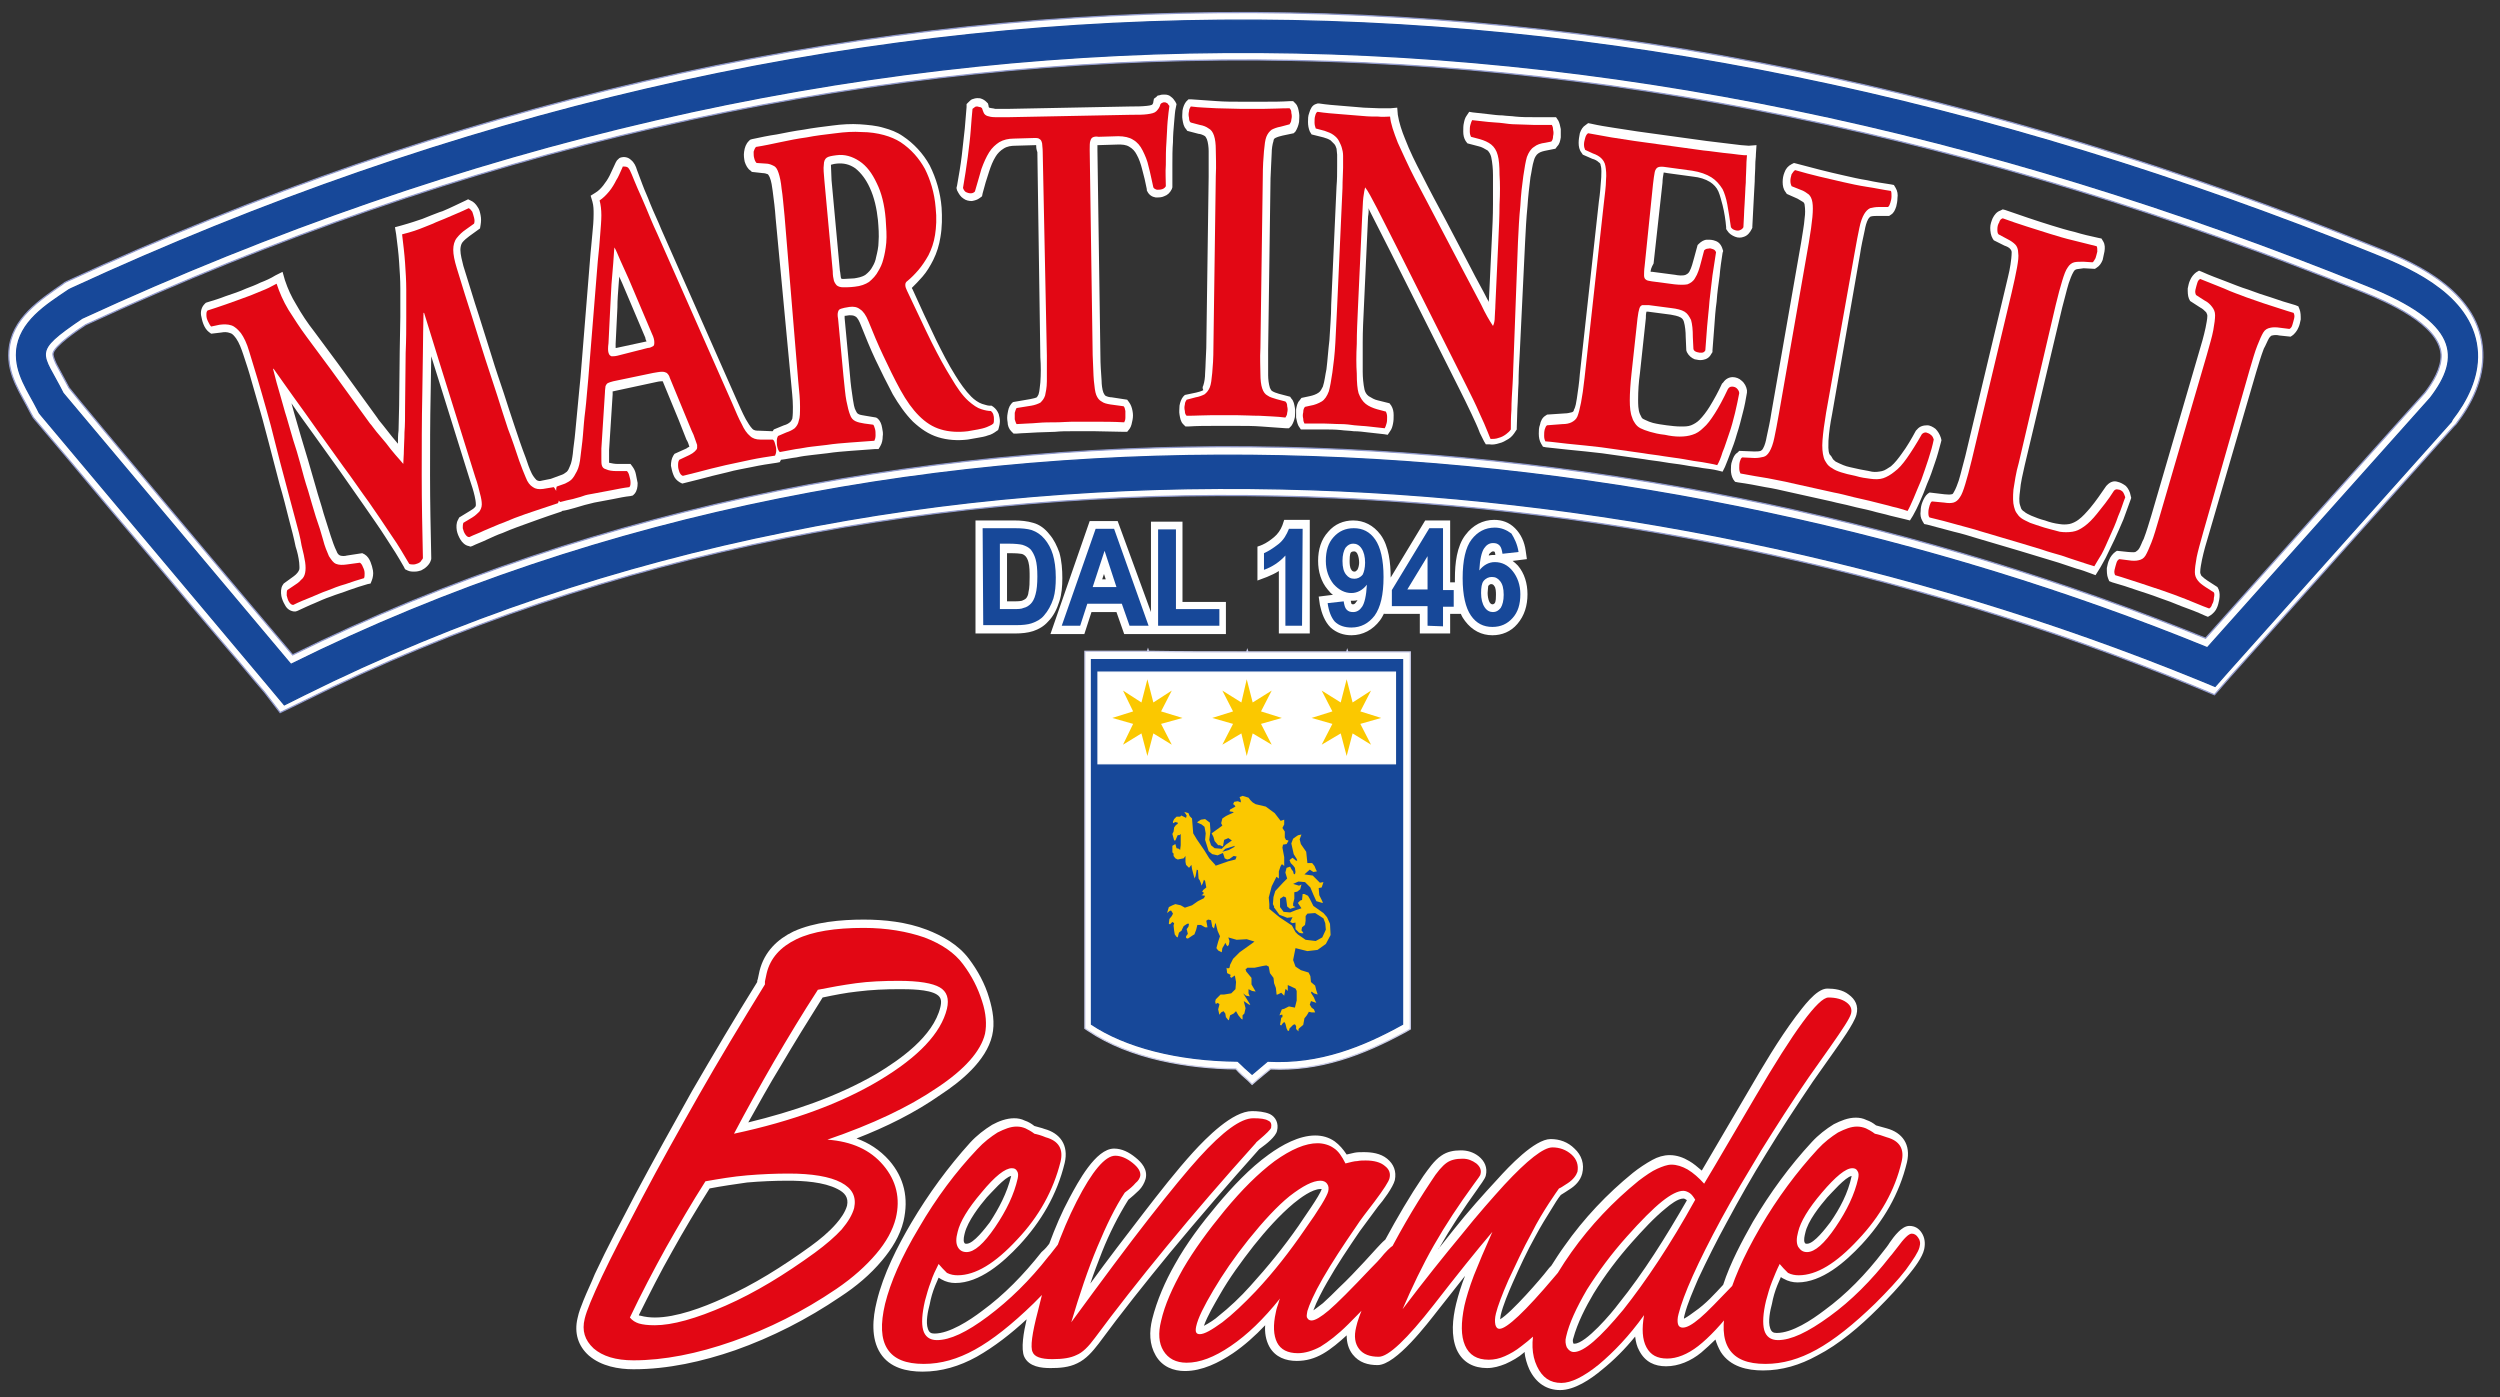 <?xml version="1.0" encoding="utf-8"?>
<!-- Generator: Adobe Illustrator 24.0.0, SVG Export Plug-In . SVG Version: 6.00 Build 0)  -->
<svg version="1.1" id="Livello_1" xmlns="http://www.w3.org/2000/svg" xmlns:xlink="http://www.w3.org/1999/xlink" x="0px" y="0px"
	 viewBox="0 0 420.3 234.9" style="enable-background:new 0 0 420.3 234.9;" xml:space="preserve">
<rect x="0" y="0" width="420.3" height="234.9" fill="#333333" stroke="none"/>
<style type="text/css">
	.st0{fill-rule:evenodd;clip-rule:evenodd;fill:#FFFFFF;}
	.st1{fill:none;stroke:#919ACD;stroke-width:0.216;stroke-miterlimit:22.926;}
	.st2{fill-rule:evenodd;clip-rule:evenodd;fill:#174899;}
	.st3{fill:none;stroke:#174899;stroke-width:0.216;stroke-miterlimit:22.926;}
	.st4{fill:#E20714;}
	.st5{fill:#174899;}
	.st6{fill:none;stroke:#C8CBE8;stroke-width:0.216;stroke-miterlimit:22.926;}
	.st7{fill:none;stroke:#FFFFFF;stroke-width:0.216;stroke-miterlimit:22.926;}
	.st8{fill-rule:evenodd;clip-rule:evenodd;fill:#FBC800;}
</style>
<g>
	<path class="st0" d="M49.2,110.1c26.1-12.9,53.6-21.9,81.6-27.6c27.9-5.6,56.3-7.9,84.6-7.3c27.5,0.6,54.9,3.9,81.9,9.6
		c24.9,5.3,49.6,12.8,73.5,22.5c12.3-13.8,24.6-27.6,36.9-41.3c1.3-1.7,2.8-4.1,2.7-6.4c-0.3-5.2-9.5-9-12.9-10.4
		C267.9-3.2,142.5-4.5,14.4,54.6c-1.1,0.7-5.4,3.6-5.5,4.9c0,0.5,0.4,1.4,0.6,1.8c0.7,1.3,1.4,2.6,2.1,3.9
		C13.5,67.7,44.5,104.6,49.2,110.1z M44.5,116.4c-2-2.3-4-4.8-6-7.1c-4.4-5.2-8.8-10.4-13.2-15.7c-4.4-5.2-8.8-10.4-13.2-15.7
		c-2-2.4-4-4.7-6-7.1l-0.5-0.6l-0.4-0.7c-1.7-3.4-4-6.4-3.7-10.5c0.4-5.5,5.3-8.6,9-11.2l0.4-0.3l0.4-0.2
		c129.8-59.9,257-58.7,388.4-5.6c7.1,2.8,17.3,7.7,17.7,17.5c0.2,4.6-1.9,8.7-4.5,12.1l-0.2,0.2l-0.2,0.2c-12.5,14-25,28-37.5,42
		l-2.7,3.1l-3.6-1.5c-48.8-20-101.8-30.8-153.8-31.9c-27.8-0.6-55.8,1.6-83.2,7.1c-27.7,5.6-55,14.6-80.7,27.4l-3.9,1.9L44.5,116.4z
		"/>
	<path class="st1" d="M49.2,110.1c26.1-12.9,53.6-21.9,81.6-27.6c27.9-5.6,56.3-7.9,84.6-7.3c27.5,0.6,54.9,3.9,81.9,9.6
		c24.9,5.3,49.6,12.8,73.5,22.5c12.3-13.8,24.6-27.6,36.9-41.3c1.3-1.7,2.8-4.1,2.7-6.4c-0.3-5.2-9.5-9-12.9-10.4
		C267.9-3.2,142.5-4.5,14.4,54.6c-1.1,0.7-5.4,3.6-5.5,4.9c0,0.5,0.4,1.4,0.6,1.8c0.7,1.3,1.4,2.6,2.1,3.9
		C13.5,67.7,44.5,104.6,49.2,110.1z M44.5,116.4c-2-2.3-4-4.8-6-7.1c-4.4-5.2-8.8-10.4-13.2-15.7c-4.4-5.2-8.8-10.4-13.2-15.7
		c-2-2.4-4-4.7-6-7.1l-0.5-0.6l-0.4-0.7c-1.7-3.4-4-6.4-3.7-10.5c0.4-5.5,5.3-8.6,9-11.2l0.4-0.3l0.4-0.2
		c129.8-59.9,257-58.7,388.4-5.6c7.1,2.8,17.3,7.7,17.7,17.5c0.2,4.6-1.9,8.7-4.5,12.1l-0.2,0.2l-0.2,0.2c-12.5,14-25,28-37.5,42
		l-2.7,3.1l-3.6-1.5c-48.8-20-101.8-30.8-153.8-31.9c-27.8-0.6-55.8,1.6-83.2,7.1c-27.7,5.6-55,14.6-80.7,27.4l-3.9,1.9L44.5,116.4z
		"/>
	<path class="st2" d="M48.9,111.7c105.8-52.5,230.9-40.1,322.2-2.8c12.5-14,25-28,37.5-42c5.3-6.9,4.8-12.7-10.7-18.9
		C268.8-4.2,143.1-6.1,13.8,53.5c-8.7,5.9-6.7,5.6-3.2,12.6L48.9,111.7z M45.3,115.5L7,69.9l-0.4-0.5l-0.3-0.6c-1.5-3-3.8-6-3.5-9.8
		c0.4-4.9,5.1-7.8,8.5-10.1l0.3-0.2l0.4-0.2c129.6-59.8,256.5-58.6,387.5-5.6c6.5,2.6,16.5,7.2,17,16.4c0.2,4.2-1.8,8.1-4.2,11.2
		l-0.1,0.2l-0.1,0.2c-12.5,14-25,28-37.5,42l-2.2,2.5l-2.9-1.2c-48.8-19.9-102.2-30.9-154.1-32c-27.9-0.6-56,1.6-83.4,7.2
		C104.1,95,76.9,104,51,116.9l-3.2,1.6L45.3,115.5z"/>
	<path class="st3" d="M48.9,111.7c105.8-52.5,230.9-40.1,322.2-2.8c12.5-14,25-28,37.5-42c5.3-6.9,4.8-12.7-10.7-18.9
		C268.8-4.2,143.1-6.1,13.8,53.5c-8.7,5.9-6.7,5.6-3.2,12.6L48.9,111.7z M45.3,115.5L7,69.9l-0.4-0.5l-0.3-0.6c-1.5-3-3.8-6-3.5-9.8
		c0.4-4.9,5.1-7.8,8.5-10.1l0.3-0.2l0.4-0.2c129.6-59.8,256.5-58.6,387.5-5.6c6.5,2.6,16.5,7.2,17,16.4c0.2,4.2-1.8,8.1-4.2,11.2
		l-0.1,0.2l-0.1,0.2c-12.5,14-25,28-37.5,42l-2.2,2.5l-2.9-1.2c-48.8-19.9-102.2-30.9-154.1-32c-27.9-0.6-56,1.6-83.4,7.2
		C104.1,95,76.9,104,51,116.9l-3.2,1.6L45.3,115.5z"/>
	<path class="st0" d="M359.5,92.4c0.4-0.5,0.6-1.3,0.9-1.8c0.5-1.3,0.9-2.7,1.3-4l8-27.4c0.4-1.3,0.8-2.7,1.1-4.1
		c0.1-0.6,0.3-1.4,0.3-2c0-0.2-0.1-0.4-0.2-0.6c-0.3-0.3-0.6-0.6-1-0.8l0,0l-1.7-1.1l-0.2-0.4c-0.2-0.5-0.2-1.1-0.2-1.7
		c0.1-0.5,0.2-1,0.4-1.4c0.2-0.5,0.6-1,1-1.3l0.5-0.3l0.5,0.2c1.3,0.6,2.7,1.1,4,1.6s2.5,1,3.8,1.4c1.3,0.5,2.5,0.9,3.8,1.3
		c1.4,0.5,2.7,0.9,4.1,1.3l0.5,0.2l0.2,0.5c0.2,0.5,0.2,1.1,0.2,1.7c-0.1,0.5-0.2,1-0.4,1.4c-0.2,0.5-0.6,1-1,1.3l-0.3,0.2l-1.9-0.2
		l0,0c-0.4-0.1-0.8-0.1-1.2,0c-0.2,0-0.3,0.2-0.5,0.4c-0.3,0.5-0.6,1.3-0.9,1.8c-0.5,1.3-0.9,2.7-1.3,4l-8,27.4
		c-0.4,1.3-0.8,2.7-1.1,4.1c-0.1,0.6-0.3,1.4-0.3,2.1c0,0.2,0.1,0.4,0.2,0.6c0.3,0.3,0.7,0.6,1,0.8l1.7,1.1l0.2,0.4
		c0.2,0.5,0.2,1.1,0.1,1.7c-0.1,0.5-0.2,1-0.4,1.4l0,0l0,0c-0.2,0.5-0.6,0.9-1,1.2l-0.5,0.3l-0.5-0.2c-1.3-0.6-2.6-1.1-4-1.6
		c-1.2-0.5-2.5-1-3.7-1.4c-1.3-0.5-2.6-0.9-3.8-1.3c-1.4-0.5-2.7-0.9-4.1-1.3l-0.5-0.2l-0.2-0.5c-0.2-0.5-0.2-1.1-0.2-1.7
		c0.1-0.5,0.2-1,0.4-1.4c0.2-0.5,0.6-1,1-1.3l0.3-0.2l1.9,0.2c0.4,0,0.9,0.1,1.2,0C359.2,92.7,359.4,92.5,359.5,92.4 M349,45.3
		c-0.2,0.1-0.3,0.2-0.4,0.4c-0.3,0.5-0.6,1.3-0.8,1.9c-0.4,1.3-0.7,2.7-1.1,4.1l-6.3,26.5c-0.3,1.4-0.7,2.9-0.8,4.4
		c-0.1,0.7-0.2,1.7,0,2.3l0,0l0,0c0.1,0.2,0.1,0.4,0.2,0.6s0.3,0.4,0.5,0.5l0,0c0.3,0.3,0.8,0.5,1.2,0.7c0.7,0.3,1.5,0.6,2.3,0.8
		c0.8,0.3,1.6,0.5,2.4,0.6c0.6,0.1,1.1,0.1,1.7,0c0.5-0.1,1.1-0.4,1.5-0.7c0.7-0.5,1.4-1.3,2-2c1-1.2,1.8-2.4,2.7-3.7l0.1-0.1
		l0.1-0.1c0.5-0.5,1.1-0.7,1.7-0.5c0.5,0.1,1,0.4,1.4,0.7l0,0l0,0c0.4,0.4,0.7,1,0.8,1.6l0.1,0.4l-0.1,0.3c-0.4,1.1-0.8,2.2-1.2,3.3
		c-0.5,1.2-1,2.3-1.5,3.4c-0.5,1-1,2.1-1.5,3.1c-0.4,0.7-0.8,1.5-1.2,2.1l-0.5,0.8l-0.8-0.3c-0.8-0.3-1.6-0.6-2.4-0.8
		c-1-0.3-2-0.7-3-1c-1.1-0.3-2.2-0.7-3.3-1c-1.1-0.3-2.2-0.7-3.3-1l-7.1-2.1c-1.3-0.4-2.6-0.8-3.9-1.1c-1.5-0.4-3-0.8-4.5-1.2
		l-0.5-0.1l-0.3-0.5c-0.3-0.5-0.4-1.1-0.3-1.7c0-0.5,0.1-1,0.3-1.5l0,0l0,0c0.2-0.5,0.5-1.1,0.9-1.4l0.3-0.2l2.5,0.3
		c0.4,0,0.8,0.1,1.2,0c0.2,0,0.3-0.2,0.4-0.4c0.3-0.5,0.6-1.3,0.8-1.9c0.4-1.3,0.7-2.7,1.1-4.1l6.7-28.1c0.3-1.4,0.7-2.7,0.9-4.1
		c0.1-0.6,0.2-1.5,0.2-2.1c0-0.2-0.1-0.4-0.2-0.5l0,0c-0.2-0.3-0.7-0.5-1-0.6l0,0l-1.8-0.9l-0.2-0.3c-0.3-0.5-0.4-1.2-0.4-1.8
		c0-0.6,0.2-1.1,0.4-1.6c0.3-0.6,0.7-1.1,1.3-1.3l0.4-0.2l0.4,0.1c2.6,0.9,5.2,1.8,7.8,2.6c1.3,0.4,2.6,0.8,3.9,1.1
		c1.3,0.4,2.6,0.7,4,1l0.5,0.1l0.3,0.5c0.3,0.5,0.3,1.1,0.2,1.7c-0.1,0.5-0.2,1-0.3,1.4c-0.2,0.5-0.5,1-1,1.3l-0.3,0.2l-1.9-0.1
		C349.8,45.2,349.3,45.2,349,45.3z M308.1,77.1c0.1,0.2,0.3,0.3,0.5,0.5l0,0c0.4,0.2,0.8,0.4,1.3,0.6c0.7,0.3,1.5,0.4,2.3,0.6
		s1.7,0.3,2.5,0.5c0.6,0.1,1.2,0,1.7-0.1s1-0.5,1.5-0.8c0.7-0.6,1.3-1.4,1.8-2.1c0.9-1.2,1.7-2.6,2.4-3.9l0.1-0.1l0.1-0.1
		c0.4-0.5,1-0.7,1.7-0.7c0.5,0,1,0.3,1.4,0.6l0,0l0,0c0.4,0.4,0.7,0.9,0.9,1.5l0.1,0.4l-0.1,0.4c-0.3,1.1-0.6,2.3-1,3.4
		c-0.4,1.2-0.8,2.4-1.3,3.5c-0.4,1.1-0.8,2.1-1.3,3.2c-0.3,0.7-0.7,1.5-1.1,2.2l-0.5,0.8l-0.8-0.2c-0.8-0.2-1.7-0.4-2.5-0.6
		c-1-0.3-2.1-0.5-3.1-0.8c-1.1-0.3-2.3-0.5-3.4-0.8s-2.3-0.5-3.4-0.8l-7.2-1.6c-1.3-0.3-2.6-0.6-3.9-0.8c-1.5-0.3-3.1-0.6-4.6-0.8
		l-0.5-0.1l-0.3-0.4c-0.3-0.5-0.4-1.1-0.4-1.6s0-1,0.2-1.5l0,0l0,0c0.2-0.6,0.4-1.1,0.9-1.4l0.3-0.3l2.5,0.1c0.4,0,0.8,0,1.1-0.1
		c0.2-0.1,0.3-0.2,0.4-0.4c0.3-0.5,0.5-1.3,0.6-1.9c0.3-1.4,0.6-2.7,0.8-4.1l5-28.6c0.2-1.4,0.5-2.8,0.6-4.2c0.1-0.6,0.1-1.5,0-2.1
		c0-0.2-0.1-0.4-0.2-0.5l0,0c-0.3-0.2-0.7-0.4-1-0.6l0,0l-1.8-0.8l-0.2-0.3c-0.4-0.5-0.5-1.1-0.5-1.7s0.1-1.1,0.3-1.6
		c0.2-0.6,0.6-1.1,1.2-1.4l0.4-0.2l0.4,0.1c2.6,0.7,5.3,1.4,8,2c1.3,0.3,2.6,0.6,3.9,0.8c1.3,0.3,2.7,0.5,4,0.7l0.5,0.1l0.3,0.5
		c0.3,0.5,0.4,1.1,0.3,1.7c0,0.5-0.1,1-0.2,1.4c-0.2,0.6-0.4,1.1-0.9,1.4l-0.3,0.2h-1.9c-0.4,0-0.8,0-1.2,0.1
		c-0.2,0.1-0.3,0.3-0.4,0.4c-0.3,0.5-0.5,1.3-0.6,1.9c-0.3,1.4-0.6,2.7-0.8,4.1L308,69.7c-0.3,1.5-0.5,2.9-0.6,4.4
		c0,0.7-0.1,1.7,0.2,2.3l0,0l0,0C307.9,76.7,308,76.9,308.1,77.1z M277.5,45.7c0.1,0,0.2,0,0.3,0l0,0l3.8,0.5c0.5,0.1,1.3,0.2,1.8,0
		c0.2-0.1,0.4-0.2,0.6-0.5c0.4-0.7,0.6-1.6,0.8-2.3l0.6-2.2l0.2-0.2c0.4-0.4,0.9-0.7,1.4-0.7s0.9,0,1.4,0.2c0.6,0.2,1,0.7,1.2,1.4
		l0.1,0.3l-0.1,0.3c-0.2,1.3-0.4,2.6-0.5,3.9c-0.2,1.4-0.4,2.8-0.5,4.3c-0.2,1.4-0.3,2.8-0.4,4.3c-0.1,1.3-0.2,2.6-0.3,3.9v0.3
		l-0.2,0.3c-0.3,0.6-0.8,0.9-1.4,1c-0.5,0.1-0.9,0-1.4-0.1c-0.5-0.2-1-0.6-1.3-1.2l-0.1-0.3l-0.1-2.3c0-0.8-0.1-1.8-0.3-2.5
		c-0.1-0.3-0.2-0.5-0.5-0.7c-0.5-0.3-1.2-0.4-1.7-0.5l-3.8-0.5c-0.1,0-0.2,0-0.3,0c-0.1,0.4-0.1,0.8-0.1,1.1l-1,9.3
		c-0.2,1.4-0.3,2.9-0.3,4.4c0,0.7,0,1.7,0.3,2.4c0.1,0.2,0.2,0.4,0.3,0.6c0.1,0.2,0.4,0.3,0.6,0.4c0.4,0.2,0.9,0.4,1.3,0.5
		c0.8,0.2,1.6,0.3,2.3,0.4c0.8,0.1,1.6,0.2,2.4,0.2c0.6,0,1.2,0,1.7-0.2s1-0.5,1.4-0.9c0.6-0.6,1.2-1.4,1.7-2.2
		c0.8-1.3,1.5-2.6,2.1-3.9l0.1-0.1l0.1-0.1c0.4-0.6,1-0.9,1.6-0.9l0,0l0,0c0.5,0,1.1,0.2,1.5,0.6c0.5,0.4,0.8,1,0.9,1.6v0.2V66
		c-0.2,1.2-0.4,2.3-0.7,3.4c-0.3,1.2-0.6,2.4-1,3.6c-0.3,1.1-0.7,2.2-1.1,3.2c-0.3,0.8-0.6,1.6-0.9,2.3l-0.4,0.8l-0.8-0.2
		c-0.8-0.2-1.7-0.3-2.5-0.4c-1-0.2-2.1-0.3-3.1-0.5c-1.1-0.2-2.3-0.3-3.4-0.5s-2.3-0.3-3.4-0.5l-7.1-1c-0.9-0.1-1.8-0.2-2.7-0.3
		c-1-0.1-2-0.2-3-0.3c-1.2-0.1-2.5-0.3-3.7-0.4l-0.5-0.1l-0.3-0.5c-0.3-0.5-0.4-1.1-0.4-1.7c0-0.5,0-1,0.2-1.5
		c0.1-0.6,0.4-1.2,0.9-1.5l0.3-0.2l3-0.2c0.4,0,0.8-0.1,1.2-0.2c0.2-0.1,0.3-0.2,0.3-0.4c0.3-0.5,0.4-1.3,0.5-1.9
		c0.2-1.4,0.4-2.7,0.5-4.1l3.2-29c0.2-1.3,0.3-2.7,0.4-4.1c0-0.6,0.1-1.4-0.1-2c0-0.2-0.1-0.4-0.3-0.5c-0.3-0.3-0.7-0.5-1.1-0.6l0,0
		l-1.6-0.7l-0.2-0.3c-0.4-0.5-0.5-1.1-0.5-1.7c0-0.5,0.1-1.1,0.2-1.6c0.2-0.6,0.5-1.1,1-1.4l0.4-0.3l0.5,0.1
		c1.3,0.3,2.6,0.5,3.9,0.7s2.6,0.4,3.9,0.6l11.6,1.6c1.1,0.1,2.2,0.3,3.3,0.4c0.8,0.1,1.7,0.2,2.5,0.3c0.4,0,0.9,0.1,1.3,0.1
		l1.3-0.1l-0.1,1.5c0,0.6-0.1,1.1-0.1,1.7c0,1-0.1,1.9-0.1,2.9c-0.1,1.2-0.1,2.4-0.2,3.7c-0.1,1.3-0.1,2.6-0.2,3.9v0.2l-0.1,0.2
		c-0.3,0.6-0.7,1.1-1.3,1.3c-0.5,0.2-1,0.2-1.5,0s-1-0.5-1.3-1l-0.2-0.3v-0.3c-0.1-1.2-0.3-2.5-0.6-3.7c-0.2-0.7-0.4-1.6-0.7-2.3
		c-0.3-0.7-0.8-1.2-1.4-1.6c-0.8-0.5-1.8-0.8-2.8-0.9l-4.4-0.6c-0.1,0-0.4-0.1-0.6-0.1c-0.1,0.5-0.2,1.2-0.2,1.7L278,44.3
		C277.6,45,277.5,45.4,277.5,45.7z M230.1,35c0,0.5,0,0.9-0.1,1.4l-0.7,15.2c-0.1,2-0.2,4-0.2,6c0,1.6,0,3.3,0,4.9
		c0,0.9,0.1,2.1,0.3,3c0.1,0.4,0.3,0.8,0.7,1.1c0.5,0.3,1,0.6,1.5,0.7l2,0.5l0.3,0.4c0.3,0.5,0.4,1,0.4,1.6c0,0.5,0,0.9-0.1,1.4l0,0
		c-0.1,0.5-0.2,0.9-0.5,1.3l-0.4,0.6l-0.6-0.1c-0.9-0.1-1.8-0.2-2.7-0.3c-0.8-0.1-1.6-0.2-2.4-0.2c-0.7-0.1-1.5-0.1-2.2-0.2
		c-1-0.1-2-0.1-3-0.1s-2,0-3,0h-0.7l-0.4-0.6c-0.2-0.4-0.3-0.9-0.4-1.4l0,0l0,0c0-0.5,0-0.9,0-1.4c0.1-0.5,0.2-1.1,0.6-1.5l0.3-0.4
		l1.4-0.3c0.5-0.1,1.1-0.3,1.5-0.6c0.3-0.2,0.5-0.6,0.7-1c0.3-0.9,0.4-2,0.6-2.9c0.2-1.6,0.3-3.3,0.5-4.9c0.1-2,0.3-4,0.3-6
		l0.9-19.9c0.1-1.1,0.1-2.2,0.1-3.4c0-0.6,0-1.3,0-1.9c0-0.3-0.1-0.7-0.1-1c-0.1-0.3-0.2-0.6-0.4-0.8c-0.2-0.2-0.4-0.4-0.6-0.6
		c-0.3-0.2-0.8-0.4-1.2-0.5l-2-0.5l-0.3-0.5c-0.2-0.5-0.3-1-0.3-1.6c0-0.5,0-1,0.2-1.5c0.2-0.7,0.5-1.3,1.1-1.5l0.3-0.1h0.3
		c1.3,0.2,2.6,0.3,3.9,0.4c1.2,0.1,2.4,0.2,3.6,0.3c0.8,0,1.7,0.1,2.5,0.1c0.6,0,1.3,0,2,0l1.1-0.1l0.1,1.2c0.2,1.3,0.7,2.8,1.2,4
		c0.8,2.1,1.8,4.1,2.8,6c1.3,2.6,2.7,5.2,4.1,7.8l4.2,8c0.9,1.8,1.9,3.5,2.8,5.3c0.1,0.1,0.2,0.3,0.2,0.4l0.5-10.5
		c0.1-2,0.2-4,0.2-6c0-1.6,0-3.3,0-4.9c0-0.9-0.1-2.1-0.3-3c-0.1-0.4-0.3-0.8-0.6-1.1c-0.5-0.3-1-0.6-1.5-0.7l0,0l-1.9-0.5l-0.3-0.4
		c-0.3-0.5-0.4-1-0.4-1.6c0-0.5,0-1,0.1-1.4l0,0c0.1-0.5,0.2-0.9,0.5-1.3l0.4-0.6l0.6,0.1c0.9,0.1,1.8,0.2,2.7,0.3
		c0.8,0.1,1.6,0.2,2.3,0.2c0.7,0.1,1.5,0.1,2.2,0.2c1,0.1,2,0.1,3,0.1s2.1,0,3.1,0h0.7l0.4,0.6c0.2,0.4,0.3,0.9,0.4,1.4l0,0
		c0,0.5,0,0.9,0,1.4c-0.1,0.6-0.2,1.1-0.6,1.5l-0.3,0.4l-1.5,0.3l0,0c-0.5,0.1-1,0.2-1.4,0.5c-0.3,0.2-0.6,0.7-0.7,1.1
		c-0.3,0.9-0.4,2-0.6,2.9c-0.2,1.6-0.4,3.3-0.5,4.9c-0.2,2-0.3,4-0.4,6l-0.9,18.7c-0.1,1.6-0.2,3.3-0.2,5c-0.1,1.4-0.1,2.9-0.2,4.3
		c0,1.1-0.1,2.2-0.1,3.2v0.3l-0.2,0.3c-0.3,0.5-0.7,1-1.2,1.3s-1,0.6-1.5,0.7c-0.6,0.2-1.2,0.3-1.7,0.2h-0.6l-0.3-0.5
		c-0.2-0.4-0.5-1-0.7-1.4c-0.4-1.1-0.9-2.1-1.4-3.2c-0.7-1.5-1.4-2.9-2.1-4.3l-11.6-23.1c-1.2-2.3-2.3-4.6-3.5-6.9
		C230.2,35.4,230.2,35.2,230.1,35z M202.3,64.8c0.2-0.6,0.3-1.4,0.3-2c0.1-1.4,0.1-2.8,0.2-4.3l0.4-28.8c0-1.4,0-2.9,0-4.3
		c0-0.6-0.1-1.5-0.3-2c-0.1-0.2-0.2-0.4-0.3-0.5c-0.3-0.2-0.8-0.4-1.1-0.4l0,0l-1.9-0.5l-0.2-0.3c-0.4-0.4-0.5-1-0.6-1.6
		c-0.1-0.5,0-1,0-1.5c0.1-0.6,0.3-1.1,0.6-1.5l0.4-0.4h0.5c1.4,0.1,2.8,0.2,4.3,0.3c1.3,0.1,2.7,0.1,4,0.1s2.6,0,4,0s2.8,0,4.3-0.1
		h0.5l0.4,0.4c0.4,0.4,0.5,1,0.6,1.6c0.1,0.5,0,1,0,1.5c-0.1,0.6-0.3,1.1-0.6,1.6l-0.3,0.3l-1.9,0.4l0,0c-0.4,0.1-0.8,0.2-1.2,0.4
		c-0.2,0.1-0.3,0.3-0.3,0.5c-0.2,0.6-0.3,1.4-0.3,2c-0.1,1.4-0.1,2.8-0.2,4.3l-0.4,28.8c0,1.4,0,2.8,0,4.3c0,0.6,0.1,1.5,0.3,2.1
		c0.1,0.2,0.2,0.4,0.3,0.5c0.3,0.2,0.8,0.4,1.2,0.5l1.9,0.5l0.2,0.3c0.4,0.4,0.5,1,0.6,1.6c0.1,0.5,0,1,0,1.5l0,0l0,0
		c-0.1,0.5-0.3,1.1-0.6,1.5l-0.4,0.4h-0.5c-1.4-0.1-2.8-0.2-4.2-0.3c-1.3-0.1-2.6-0.1-3.9-0.1s-2.7,0-4,0c-1.4,0-2.8,0-4.3,0.1h-0.5
		l-0.4-0.4c-0.4-0.4-0.5-1-0.6-1.6c-0.1-0.5,0-1,0-1.5c0.1-0.6,0.3-1.1,0.6-1.5l0.3-0.3l1.9-0.4c0.4-0.1,0.8-0.2,1.2-0.4
		C202.1,65.2,202.2,65,202.3,64.8z M174.2,24.4C174.2,24.4,174.1,24.4,174.2,24.4h-0.1l-3.4,0.1c-0.7,0-1.4,0.1-2,0.5
		c-0.5,0.3-1,0.8-1.3,1.3c-0.5,0.8-0.8,1.6-1.1,2.5c-0.4,1.2-0.8,2.5-1.1,3.7l-0.1,0.5l-0.4,0.3c-0.4,0.3-0.8,0.4-1.3,0.5
		c-0.5,0-1-0.1-1.4-0.4c-0.5-0.3-0.8-0.8-1.1-1.4l-0.1-0.4l0.1-0.4c0.3-1.7,0.6-3.4,0.8-5.1c0.2-1.5,0.3-3,0.5-4.5
		c0.1-1.2,0.2-2.4,0.3-3.6v-0.5l0.3-0.3c0.2-0.2,0.4-0.4,0.6-0.5l0,0l0,0c0.3-0.1,0.6-0.2,0.9-0.2c0.2,0,0.5,0,0.7,0.1l0,0l0,0
		c0.3,0.1,0.6,0.3,0.8,0.5l0.3,0.3l0.1,0.4c0,0.1,0,0.2,0.1,0.3c0.3,0.1,0.7,0.1,1,0.2c0.8,0,1.6,0,2.4,0l20.4-0.4
		c0.9,0,1.8,0,2.7-0.1c0.2,0,0.7-0.1,0.9-0.2c0.1-0.1,0.2-0.3,0.2-0.5l0.1-0.5l0.4-0.3c0.3-0.3,0.1-0.2,0.6-0.3
		c0.2-0.1,0.5-0.1,0.8-0.1l0,0l0,0c0.4,0,0.8,0.1,1.1,0.4c0.3,0.2,0.5,0.5,0.7,0.8l0.2,0.4l-0.1,0.5c-0.2,0.8-0.2,1.6-0.3,2.5
		c-0.1,1.1-0.2,2.3-0.2,3.4c-0.1,1.2-0.1,2.5-0.1,3.8c0,1.2,0,2.4,0,3.5v0.3l-0.1,0.3c-0.3,0.6-0.7,1-1.3,1.2
		c-0.4,0.2-0.9,0.2-1.4,0.2l0,0l0,0c-0.6-0.1-1.1-0.4-1.4-1l-0.1-0.2v-0.2c-0.2-1.1-0.5-2.3-0.8-3.4c-0.2-0.8-0.5-1.7-0.9-2.4
		c-0.3-0.6-0.7-1-1.2-1.3c-0.6-0.4-1.3-0.4-1.9-0.4l-3.3,0.1c-0.1,0-0.1,0-0.2,0c0,0.3,0,0.7,0,0.9l0.5,34.5c0,1.4,0.1,2.8,0.2,4.2
		c0,0.6,0.1,1.5,0.3,2c0.1,0.2,0.2,0.4,0.3,0.5c0.3,0.2,0.8,0.3,1.1,0.3l2.6,0.4l0.3,0.4c0.3,0.4,0.5,0.9,0.6,1.5
		c0.1,0.5,0.1,1,0,1.5s-0.2,1.1-0.5,1.5l-0.4,0.5h-0.6c-1.6,0-3.2-0.1-4.8-0.1c-1.3,0-2.6,0-4,0c-0.9,0-1.8,0-2.7,0.1
		c-1,0-2,0.1-3,0.1c-1.2,0.1-2.4,0.1-3.5,0.2h-0.5l-0.4-0.4c-0.4-0.4-0.6-1-0.6-1.5c-0.1-0.5-0.1-1,0-1.5c0.1-0.6,0.2-1.1,0.6-1.6
		l0.3-0.3l2.9-0.5c0.3-0.1,0.7-0.1,1.1-0.3c0.1-0.1,0.2-0.3,0.3-0.5c0.2-0.6,0.2-1.4,0.3-2c0.1-1.4,0.1-2.8,0-4.2l-0.5-34.5
		C174.2,25,174.2,24.7,174.2,24.4z M141.4,46.8C141.4,46.8,141.5,46.9,141.4,46.8c0.1,0.1,0.3,0.1,0.4,0.1c0.6,0,1.2-0.1,1.8-0.1
		c0.6-0.1,1.3-0.2,1.9-0.6c0.5-0.4,0.9-0.8,1.2-1.4l0,0l0,0c0.3-0.5,0.5-1,0.6-1.6c0.2-0.8,0.4-1.7,0.4-2.5c0.1-1.2,0-2.5-0.1-3.7
		c-0.2-1.9-0.6-3.8-1.4-5.5c-0.6-1.3-1.4-2.4-2.4-3.2c-1-0.7-2-0.9-3.1-0.8l0,0c-0.2,0-0.7,0.1-1,0.2v0.1c0,0.8,0.1,1.7,0.1,2.5
		l1.4,15.2C141.3,45.9,141.3,46.4,141.4,46.8z M108.7,57.4c-0.1-0.2-0.2-0.4-0.2-0.6l-2.5-5.9c-0.5-1.1-0.9-2.2-1.4-3.3
		c-0.2-0.4-0.3-0.7-0.5-1.1c0,0.5-0.1,1-0.1,1.4c-0.1,1.3-0.2,2.5-0.2,3.8l-0.3,6.1c0,0.2,0,0.4,0,0.7h0.1l0,0L108.7,57.4
		C108.6,57.4,108.7,57.4,108.7,57.4z M129.9,72.5C129.9,72.5,129.9,72.4,129.9,72.5l0.2-0.3l1.7-0.7c0.4-0.1,0.8-0.3,1.1-0.6
		c0.1-0.1,0.2-0.3,0.3-0.5c0.1-0.6,0.1-1.4,0.1-2c0-1.4-0.2-2.8-0.3-4.1l-2.6-27.6c-0.1-1.5-0.3-3.1-0.5-4.6
		c-0.1-0.7-0.2-1.6-0.5-2.3c-0.1-0.2-0.2-0.4-0.3-0.5c-0.2-0.1-0.6-0.2-0.9-0.2l0,0l-1.8-0.2l-0.2-0.2c-0.5-0.3-0.8-0.9-1-1.5
		c-0.1-0.5-0.2-1.1-0.1-1.7c0.1-0.7,0.3-1.3,0.8-1.8l0.2-0.2l0.3-0.1c1.4-0.3,2.8-0.6,4.2-0.8c1.5-0.3,3-0.6,4.5-0.8
		c1.6-0.3,3.3-0.5,4.9-0.7c1.5-0.2,3.1-0.3,4.6-0.2c1.3,0.1,2.7,0.2,4,0.6c1.1,0.3,2.2,0.7,3.2,1.4c1.8,1.2,3.4,2.9,4.5,4.9
		c1.1,2.2,1.8,4.6,2,7.1c0.1,1.6,0.1,3.3-0.2,5c-0.2,1.3-0.6,2.6-1.2,3.8c-0.5,1-1.1,2-1.8,2.8c-0.6,0.7-1.2,1.3-1.8,1.9
		c0,0.1,0.1,0.2,0.1,0.2c1.3,2.9,2.6,5.7,4,8.6c1,2,2,4,3.2,5.9c0.8,1.3,1.7,2.6,2.7,3.6c0.5,0.5,1.2,1,1.8,1.2
		c0.4,0.1,0.9,0.3,1.2,0.3h0.4l0.3,0.2c0.4,0.3,0.7,0.7,0.9,1.2c0.1,0.4,0.2,0.8,0.2,1.2c0,0.4-0.1,0.9-0.2,1.2l-0.1,0.3l-0.3,0.2
		c-0.4,0.3-0.9,0.6-1.4,0.7c-0.5,0.2-1.1,0.3-1.7,0.4c-0.6,0.1-1.2,0.2-1.7,0.3c-1.7,0.2-3.4,0.1-5-0.4s-2.9-1.4-4.2-2.6
		c-1.3-1.3-2.4-2.9-3.4-4.6c-1-1.9-2-3.9-2.9-5.8s-1.7-3.9-2.5-5.9c-0.2-0.5-0.5-1.2-0.9-1.4c-0.3-0.2-0.7-0.2-1-0.2l0,0l0,0
		c-0.2,0-0.5,0.1-0.8,0.1c0,0.1,0,0.3,0,0.4l0.9,9.6c0.1,1.4,0.3,2.8,0.5,4.1c0.1,0.6,0.2,1.4,0.5,1.9c0.1,0.2,0.2,0.4,0.4,0.5
		c0.3,0.2,0.8,0.2,1.2,0.3l0,0l1.8,0.3l0.3,0.2c0.4,0.4,0.6,0.9,0.7,1.5c0.1,0.5,0.2,1,0.1,1.5c0,0.5-0.1,1.1-0.4,1.6l-0.3,0.5h-0.6
		c-1.4,0.1-2.7,0.2-4.1,0.3c-1.3,0.1-2.6,0.2-3.9,0.4c-0.9,0.1-1.8,0.2-2.6,0.3c-0.9,0.1-1.7,0.2-2.6,0.4c-0.9,0.1-1.7,0.3-2.6,0.4
		l-0.2,0.4l-0.5,0.1c-1.4,0.2-2.7,0.4-4.1,0.7c-1.4,0.3-2.8,0.5-4.2,0.9c-0.8,0.2-1.7,0.4-2.5,0.6s-1.5,0.4-2.3,0.6
		s-1.6,0.4-2.4,0.6l-0.4,0.1l-0.4-0.2c-0.5-0.3-0.9-0.7-1.1-1.3c-0.2-0.5-0.3-1-0.4-1.5l0,0c0-0.6,0.1-1.2,0.4-1.7l0.2-0.3l2-0.9
		c0.1-0.1,0.3-0.2,0.5-0.3c-0.1-0.4-0.3-0.9-0.5-1.2c-0.4-1.1-0.9-2.2-1.3-3.3l-2.6-6.3c0-0.1-0.1-0.2-0.1-0.2h-0.1l0,0l0,0
		c-0.4,0-0.9,0.1-1.3,0.2l-6.5,1.4c-0.1,0-0.3,0.1-0.5,0.1c0,0.2,0,0.4,0,0.5l0,0l-0.6,9.4c0,0.5,0,1.1,0,1.7c0,0.1,0,0.3,0,0.4
		c0.4,0.1,1,0.2,1.4,0.2h2.2l0.3,0.4c0.3,0.4,0.5,0.8,0.6,1.3s0.2,1,0.3,1.5l0,0l0,0c0,0.7-0.1,1.3-0.5,1.8l-0.3,0.3l-0.4,0.1
		c-1,0.1-1.9,0.3-2.9,0.5c-1.1,0.2-2.1,0.4-3.2,0.6c-0.5,0.1-1.1,0.3-1.6,0.4c-0.6,0.2-1.1,0.3-1.7,0.5c-0.7,0.2-1.4,0.4-2.1,0.5
		L94.4,86l-0.3,0.1c-1.2,0.4-2.4,0.8-3.5,1.2c-1.2,0.4-2.4,0.9-3.6,1.3c-0.8,0.3-1.6,0.6-2.5,1c-0.9,0.3-1.7,0.7-2.6,1.1
		c-0.8,0.4-1.7,0.7-2.5,1.1l-0.3,0.1l-0.3-0.1c-0.6-0.1-1.1-0.6-1.4-1.1c-0.3-0.5-0.5-1-0.6-1.5c-0.1-0.6-0.1-1.3,0.2-1.8l0.2-0.4
		l1.8-1.1c0.3-0.2,0.7-0.4,0.9-0.7C80,85.1,80,85,80,84.8c0-0.4-0.1-1-0.2-1.4c-0.2-0.9-0.5-1.8-0.8-2.7l-6-19.2l-0.5-1.6
		c0,2.1-0.1,4.2-0.1,6.3c-0.1,4.6-0.1,9.2-0.1,13.7c0,4.6,0.1,9.2,0.2,13.8V94l-0.1,0.3c-0.1,0.3-0.3,0.6-0.6,0.9l0,0
		c-0.3,0.3-0.6,0.5-1,0.7c-0.3,0.1-0.7,0.2-1.1,0.2c-0.4,0-0.8,0-1.2-0.2l-0.4-0.2l-0.2-0.4C67,93.7,66,92.1,65,90.6
		c-1.2-1.9-2.5-3.7-3.8-5.6c-1.4-2-2.8-4-4.2-6s-2.9-4-4.3-6c-1.2-1.7-2.5-3.4-3.7-5.2c0.2,0.6,0.3,1.2,0.5,1.8
		c0.4,1.3,0.7,2.5,1.1,3.8c0.4,1.3,0.8,2.7,1.2,4c0.4,1.5,0.9,3,1.3,4.5c0.4,1.5,0.9,2.9,1.3,4.4c0.4,1.3,0.8,2.5,1.2,3.8
		c0.3,0.9,0.6,1.8,1,2.6c0.1,0.3,0.3,0.6,0.6,0.7s0.8,0.1,1.1,0l2.6-0.4l0.4,0.2c0.5,0.3,0.8,0.8,1,1.3s0.3,0.9,0.4,1.4
		c0.1,0.6,0,1.2-0.2,1.7l-0.2,0.5l-0.5,0.1c-1,0.3-2,0.6-3.1,1c-1,0.4-2.1,0.7-3.1,1.1c-0.9,0.3-1.8,0.7-2.7,1.1
		c-1,0.4-2,0.9-2.9,1.3l-0.3,0.1h-0.3c-0.7-0.1-1.2-0.5-1.5-1.1l0,0c-0.3-0.5-0.5-1-0.6-1.5c-0.1-0.6-0.1-1.3,0.2-1.8l0.2-0.3
		l1.1-0.8c0.4-0.3,0.9-0.6,1.2-1l0,0c0.1-0.1,0.2-0.3,0.3-0.5l0,0c0.1-0.3,0-0.9,0-1.2c-0.1-0.9-0.3-1.8-0.6-2.7
		c-0.3-1.5-0.7-3-1.1-4.5c-0.5-2-1-4-1.6-6c-0.6-2.3-1.2-4.6-1.8-6.9c-0.5-1.8-0.9-3.5-1.4-5.2s-1-3.5-1.5-5.2
		c-0.4-1.5-0.9-3-1.4-4.5c-0.3-0.9-0.7-2-1.2-2.7c-0.3-0.4-0.6-0.8-1-0.9c-0.5-0.2-1-0.2-1.5-0.1l0,0l-1.7,0.2l-0.4-0.3
		c-0.4-0.3-0.7-0.8-0.9-1.3c-0.2-0.5-0.3-1-0.4-1.5l0,0c-0.1-0.7,0.1-1.4,0.6-1.9l0.2-0.2l0.3-0.1c1-0.3,2-0.6,3-1
		c1.2-0.4,2.4-0.8,3.5-1.3c0.8-0.3,1.6-0.6,2.4-1c0.8-0.3,1.7-0.7,2.5-1.2l1.2-0.6l0.4,1.4c0.5,1.5,1.1,2.8,1.9,4.1
		c0.9,1.6,1.9,3.1,3,4.5c1.3,1.8,2.7,3.6,4,5.4l6.6,9.1c0.3,0.5,0.7,0.9,1,1.3c0.5,0.6,1,1.3,1.5,1.9c0.3,0.4,0.7,0.8,1,1.2
		c0-0.7,0-1.5,0.1-2.2c0-1.4,0.1-2.8,0.1-4.2l0.1-9.2c0-1.9,0.1-3.8,0.1-5.7c0-1.6,0-3.2,0-4.8c0-1.5-0.1-2.9-0.2-4.4
		c-0.1-1.6-0.3-3.1-0.5-4.7l-0.2-1.2l1.1-0.3c0.7-0.2,1.4-0.4,2-0.6c0.5-0.2,1-0.3,1.5-0.5s1-0.4,1.5-0.6c0.6-0.2,1.2-0.5,1.9-0.7
		c0.7-0.3,1.4-0.6,2-0.9s1.3-0.6,1.9-0.9l0.4-0.2l0.4,0.2c0.5,0.2,0.9,0.6,1.2,1.1c0.3,0.4,0.4,0.9,0.5,1.4s0.1,1,0,1.6l-0.1,0.6
		l-1.8,1.3c-0.4,0.3-0.9,0.7-1.2,1.1c-0.2,0.3-0.3,0.8-0.3,1.2c0,0.8,0.3,1.9,0.5,2.7c0.9,2.8,1.7,5.6,2.6,8.3
		c0.7,2.3,1.5,4.7,2.2,7c0.6,2,1.3,4,2,6.1c0.6,1.9,1.2,3.7,1.8,5.5s1.2,3.6,1.9,5.4c0.3,0.9,0.6,1.8,1,2.6c0.2,0.4,0.5,0.8,0.8,1.1
		c0.3,0.2,0.6,0.2,0.9,0.1l1.5-0.3l0,0l1.9-0.7c0.3-0.1,0.5-0.3,0.8-0.5l0,0c0.2-0.2,0.4-0.6,0.5-0.9c0.3-0.6,0.4-1.4,0.5-2.1
		c0.1-1.2,0.3-2.3,0.4-3.5c0.1-1.4,0.3-2.8,0.4-4.2c0.2-1.8,0.3-3.5,0.5-5.2l1.6-19.8c0.1-1.5,0.3-3,0.4-4.4c0.1-1,0.2-2.1,0.2-3.2
		c0-0.7,0-1.4-0.2-2.1l-0.3-1l0.8-0.5c0.5-0.3,0.9-0.7,1.3-1.2c0.4-0.5,0.8-1.1,1.1-1.7c0.2-0.5,0.5-1,0.7-1.5
		c0.2-0.4,0.4-1,0.7-1.2l0.2-0.2l0.2-0.1c0.6-0.2,1.3-0.1,1.8,0.4c0.5,0.4,0.8,1,1,1.7c0.3,0.8,0.6,1.6,0.9,2.4
		c0.4,1.1,0.9,2.1,1.3,3.2c0.6,1.5,1.3,2.9,1.9,4.4l12.6,28.5c0.5,1.1,1,2.3,1.6,3.4c0.3,0.5,0.7,1.2,1.1,1.6c0.3,0.3,0.7,0.3,1,0.3
		L129.9,72.5z"/>
	<path class="st4" d="M255.2,40.7c0.1-2.1,0.2-4.2,0.4-6.1c0.1-1.9,0.3-3.6,0.5-5s0.4-2.5,0.6-3.2c0.3-0.8,0.7-1.4,1.2-1.7
		c0.5-0.4,1.1-0.6,1.9-0.7l1-0.2c0.2-0.2,0.3-0.5,0.3-0.9c0.1-0.4,0.1-0.7,0-1.1c0-0.4-0.1-0.6-0.2-0.8c-1.1,0-2.1,0-3.1,0
		s-2-0.1-3-0.1c-0.7,0-1.5-0.1-2.2-0.2s-1.5-0.1-2.4-0.2c-0.8-0.1-1.7-0.2-2.7-0.3c-0.1,0.2-0.2,0.4-0.3,0.8
		c-0.1,0.3-0.1,0.7-0.1,1.1s0.1,0.7,0.2,0.9l1.5,0.4c0.7,0.2,1.4,0.5,1.9,0.9s0.9,1,1.1,1.8c0.2,0.7,0.3,1.8,0.3,3.3
		c0.1,1.4,0.1,3.1,0,5c0,1.9-0.1,3.9-0.2,6.1l-0.5,10.8c0,0.7-0.1,1.4-0.1,2s-0.1,1.1-0.3,1.5c-0.6-0.9-1.3-2.1-2-3.6
		c-0.8-1.5-1.7-3.2-2.8-5.3l-4.2-8c-1.5-2.9-2.9-5.5-4.1-7.8s-2.1-4.4-2.9-6.1c-0.7-1.8-1.2-3.2-1.3-4.4c-0.6,0-1.3,0.1-2,0
		c-0.8,0-1.6,0-2.6-0.1c-1.1-0.1-2.4-0.2-3.7-0.3c-1.3-0.1-2.6-0.2-3.9-0.4c-0.2,0.1-0.3,0.3-0.4,0.7c-0.1,0.3-0.1,0.7-0.1,1.1
		s0.1,0.7,0.2,1l1.5,0.4c0.6,0.2,1.1,0.4,1.5,0.7c0.4,0.3,0.7,0.6,0.9,1c0.2,0.4,0.4,0.8,0.5,1.2c0.1,0.3,0.2,0.8,0.2,1.3s0,1.2,0,2
		s-0.1,2-0.1,3.4l-0.9,19.9c-0.1,2.1-0.2,4.1-0.3,6.1c-0.1,1.9-0.3,3.6-0.5,5s-0.4,2.5-0.6,3.2c-0.3,0.8-0.7,1.4-1.2,1.7
		c-0.5,0.3-1.2,0.6-1.9,0.7l-0.9,0.2c-0.2,0.2-0.3,0.5-0.3,0.9c-0.1,0.4-0.1,0.7,0,1.1c0,0.4,0.1,0.6,0.2,0.8c1,0,2.1,0,3.1,0
		s2,0.1,3.1,0.1c0.7,0,1.5,0.1,2.2,0.2c0.8,0.1,1.6,0.1,2.4,0.2s1.8,0.2,2.7,0.3c0.1-0.2,0.2-0.4,0.3-0.8c0.1-0.3,0.1-0.7,0.1-1.1
		s-0.1-0.7-0.2-0.9l-1.5-0.4c-0.7-0.2-1.4-0.5-1.9-0.9s-0.9-1-1.2-1.8c-0.2-0.7-0.3-1.8-0.3-3.3c-0.1-1.4-0.1-3.1,0-5
		c0-1.9,0.1-3.9,0.2-6.1l0.7-15.2c0.1-1.4,0.1-2.5,0.2-3.3s0.2-1.3,0.3-1.7c0.5,0.6,1.1,1.8,2,3.5s2,4,3.5,6.9L246.6,65
		c0.8,1.6,1.5,3,2.1,4.4c0.6,1.3,1.1,2.4,1.4,3.2c0.3,0.8,0.5,1.2,0.5,1.2c0.4,0,0.9,0,1.4-0.2c0.4-0.1,0.8-0.3,1.2-0.6
		c0.4-0.3,0.6-0.5,0.8-0.8c0-0.9,0-2,0.1-3.3c0-1.3,0.1-2.8,0.2-4.4s0.1-3.2,0.2-5L255.2,40.7z M212.3,29.8c0-1.8,0.1-3.3,0.2-4.4
		s0.2-1.9,0.4-2.4c0.2-0.5,0.5-0.9,0.9-1.2c0.4-0.2,0.9-0.4,1.5-0.5l1.5-0.4c0.1-0.2,0.3-0.4,0.3-0.8c0.1-0.4,0.1-0.7,0-1.1
		c0-0.4-0.1-0.6-0.3-0.8c-1.5,0-2.9,0.1-4.3,0.1s-2.7,0-4,0s-2.7-0.1-4-0.1c-1.4-0.1-2.8-0.1-4.3-0.3c-0.1,0.2-0.3,0.4-0.3,0.8
		c-0.1,0.4-0.1,0.7,0,1.1c0,0.4,0.1,0.7,0.3,0.8l1.5,0.4c0.6,0.1,1.1,0.3,1.5,0.6c0.4,0.2,0.7,0.6,0.9,1.2c0.2,0.6,0.3,1.4,0.3,2.4
		c0,1.1,0.1,2.5,0,4.4L204,58.4c0,1.8-0.1,3.3-0.2,4.3c-0.1,1.1-0.2,1.9-0.4,2.4c-0.2,0.5-0.5,0.9-0.9,1.2c-0.4,0.2-0.9,0.4-1.5,0.5
		l-1.5,0.4c-0.1,0.2-0.3,0.4-0.3,0.8c-0.1,0.4-0.1,0.7,0,1.1c0,0.4,0.1,0.6,0.3,0.8c1.5,0,2.9-0.1,4.3-0.1s2.7,0,4,0s2.6,0.1,4,0.1
		c1.4,0.1,2.8,0.1,4.3,0.3c0.1-0.2,0.3-0.4,0.3-0.8c0.1-0.4,0.1-0.7,0-1.1c0-0.4-0.1-0.6-0.3-0.8l-1.5-0.4c-0.6-0.2-1.1-0.3-1.5-0.6
		c-0.4-0.2-0.7-0.6-0.9-1.2c-0.2-0.6-0.3-1.4-0.3-2.5s-0.1-2.5,0-4.3L212.3,29.8z M176,59.8c0,1.8,0,3.2,0,4.3
		c0,1.1-0.2,1.9-0.3,2.4c-0.2,0.6-0.5,0.9-0.8,1.2c-0.4,0.2-0.9,0.4-1.5,0.5l-2.5,0.4c-0.1,0.2-0.2,0.4-0.3,0.8c0,0.4,0,0.7,0,1.1
		c0.1,0.4,0.2,0.6,0.3,0.8c1.3-0.1,2.5-0.1,3.5-0.2c1.1-0.1,2.1-0.1,3.1-0.1s1.9-0.1,2.7-0.1c1.2,0,2.6,0,4,0s3,0,4.8,0.1
		c0.1-0.2,0.2-0.4,0.2-0.8s0-0.7,0-1.1c-0.1-0.4-0.1-0.6-0.3-0.8l-2.2-0.3c-0.6-0.1-1.1-0.2-1.5-0.5c-0.4-0.2-0.7-0.6-0.9-1.1
		c-0.2-0.5-0.3-1.4-0.4-2.4c-0.1-1.1-0.1-2.5-0.2-4.3l-0.5-34.5c0-0.7,0-1.2,0.1-1.5s0.2-0.5,0.4-0.6c0.2-0.1,0.5-0.2,1-0.1l3.3-0.1
		c1,0,1.9,0.2,2.5,0.6c0.7,0.4,1.2,1,1.6,1.8s0.8,1.7,1,2.7c0.3,1.1,0.5,2.2,0.8,3.5c0.1,0.2,0.3,0.3,0.6,0.4c0.3,0,0.6,0,0.9-0.1
		s0.5-0.3,0.6-0.5c0-1.1-0.1-2.3,0-3.6c0-1.3,0-2.5,0.1-3.8s0.1-2.4,0.2-3.5s0.2-1.9,0.3-2.6c-0.1-0.1-0.2-0.2-0.3-0.4
		c-0.2-0.1-0.3-0.2-0.5-0.2s-0.3,0-0.4,0.1c-0.1,0-0.2,0.1-0.3,0.2c-0.1,0.5-0.4,0.9-0.7,1.2c-0.3,0.3-0.8,0.4-1.5,0.5
		s-1.6,0.1-2.8,0.1l-20.4,0.4c-1,0-1.8,0-2.4,0c-0.6,0-1-0.1-1.3-0.2s-0.5-0.3-0.6-0.5s-0.2-0.5-0.3-0.8c-0.1-0.1-0.2-0.2-0.4-0.2
		c-0.1,0-0.3-0.1-0.4-0.1c-0.1,0-0.3,0-0.4,0.1c-0.1,0.1-0.3,0.2-0.4,0.3c-0.1,1-0.2,2.2-0.3,3.6s-0.3,2.9-0.5,4.5s-0.5,3.4-0.8,5.2
		c0.1,0.3,0.3,0.6,0.5,0.7s0.5,0.2,0.8,0.2s0.5-0.1,0.7-0.3c0.4-1.4,0.8-2.7,1.1-3.8c0.4-1.1,0.8-2,1.3-2.8s1.1-1.3,1.7-1.7
		c0.7-0.4,1.5-0.6,2.5-0.6l3.4-0.1c0.4,0,0.7,0,0.9,0.2c0.2,0.1,0.3,0.3,0.4,0.7c0,0.3,0.1,0.8,0.1,1.4L176,59.8z M138.6,30.4
		c-0.1-1.2-0.2-2.1-0.1-2.7c0-0.6,0.2-1,0.5-1.2s0.8-0.3,1.6-0.4c1.4-0.2,2.7,0.2,3.9,1s2.1,2,2.9,3.7c0.8,1.6,1.3,3.6,1.5,6
		c0.1,1.5,0.2,2.8,0.1,4c-0.1,1.1-0.3,2.1-0.5,2.8c-0.2,0.8-0.5,1.4-0.8,1.9c-0.4,0.8-1,1.4-1.6,1.9c-0.6,0.4-1.4,0.7-2.4,0.8
		c-0.8,0.1-1.4,0.1-1.9,0.1s-0.8-0.1-1.1-0.3c-0.2-0.2-0.4-0.5-0.5-0.8c-0.1-0.4-0.2-0.9-0.2-1.6L138.6,30.4z M134.2,64.1
		c0.2,1.8,0.3,3.2,0.3,4.2c0,1.1,0,1.9-0.2,2.4c-0.1,0.6-0.4,1-0.7,1.3c-0.4,0.3-0.8,0.5-1.4,0.7l-1.4,0.6c-0.1,0.2-0.2,0.4-0.2,0.8
		s0,0.7,0.1,1.1s0.2,0.6,0.4,0.8c0.9-0.2,1.8-0.3,2.7-0.5c0.9-0.1,1.7-0.3,2.6-0.4c0.9-0.1,1.7-0.2,2.6-0.3c1.3-0.2,2.6-0.3,3.9-0.4
		c1.3-0.1,2.7-0.2,4.1-0.3c0.1-0.2,0.2-0.5,0.2-0.9s0-0.8-0.1-1.1c-0.1-0.4-0.2-0.6-0.3-0.7l-1.5-0.2c-0.6-0.1-1.1-0.2-1.5-0.4
		c-0.4-0.2-0.7-0.5-0.9-1.1c-0.2-0.5-0.4-1.3-0.6-2.3c-0.2-1-0.3-2.4-0.5-4.2l-0.9-9.6c-0.1-0.5-0.1-0.9,0-1.2
		c0.1-0.3,0.2-0.4,0.5-0.5s0.7-0.2,1.4-0.3c0.7-0.1,1.3,0,1.8,0.4c0.5,0.3,1,1,1.4,2c0.8,2,1.6,3.9,2.5,5.8s1.8,3.8,2.9,5.8
		c1,1.8,2,3.2,3.1,4.3c1.1,1.1,2.3,1.9,3.7,2.3c1.3,0.4,2.9,0.5,4.5,0.3c0.6-0.1,1.1-0.2,1.7-0.3c0.5-0.1,1-0.2,1.5-0.4
		c0.4-0.2,0.8-0.3,1.1-0.6c0.1-0.2,0.1-0.4,0.1-0.7c0-0.3,0-0.5-0.1-0.8s-0.2-0.4-0.4-0.6c-0.4,0-1-0.1-1.6-0.3
		c-0.7-0.2-1.4-0.7-2.2-1.4c-1-0.9-1.9-2.2-2.9-3.9c-1-1.6-2.1-3.6-3.3-6s-2.5-5.3-4.1-8.6c-0.2-0.4-0.3-0.7-0.3-1s0.1-0.5,0.4-0.7
		c0.6-0.5,1.2-1.1,1.8-1.8c0.6-0.7,1.2-1.6,1.7-2.5c0.5-1,0.9-2.1,1.1-3.4c0.2-1.3,0.3-2.8,0.1-4.6c-0.2-2.5-0.9-4.7-1.8-6.5
		c-1-1.8-2.3-3.3-4.1-4.5c-0.8-0.5-1.7-0.9-2.8-1.2c-1.1-0.3-2.4-0.5-3.7-0.5c-1.4-0.1-2.9,0-4.4,0.2c-1.7,0.2-3.4,0.4-4.9,0.7
		c-1.5,0.2-3,0.5-4.4,0.8s-2.8,0.6-4.1,0.8c-0.2,0.2-0.3,0.5-0.4,0.8c0,0.4,0,0.8,0.1,1.1c0.1,0.4,0.2,0.6,0.4,0.8l1.5,0.1
		c0.6,0,1,0.2,1.4,0.4c0.4,0.2,0.6,0.6,0.8,1.2s0.4,1.5,0.5,2.6c0.2,1.2,0.3,2.7,0.5,4.6L134.2,64.1z M103.8,59.8
		c-0.4,0.1-0.8,0.1-1,0.1c-0.2-0.1-0.4-0.2-0.5-0.6c-0.1-0.3-0.1-0.9,0-1.6l0.3-6.1c0.1-1.3,0.1-2.5,0.2-3.8
		c0.1-1.3,0.2-2.5,0.3-3.6s0.1-1.9,0.2-2.6c0.3,0.5,0.6,1.3,1,2.2c0.4,0.9,0.9,2,1.4,3.1s0.9,2.2,1.4,3.3l2.5,5.9
		c0.3,0.6,0.4,1.1,0.4,1.4s0,0.6-0.2,0.7s-0.5,0.3-0.9,0.3L103.8,59.8z M109.8,62.7c0.6-0.1,1.1-0.2,1.5-0.2s0.6,0.1,0.8,0.2
		c0.2,0.2,0.4,0.4,0.5,0.8l2.6,6.3c0.6,1.4,1,2.5,1.4,3.3c0.3,0.8,0.5,1.4,0.6,1.7c0,0.2,0,0.3,0,0.5s-0.2,0.4-0.4,0.6
		s-0.5,0.4-0.9,0.6l-1.7,0.8c-0.2,0.3-0.2,0.6-0.2,1s0.1,0.7,0.2,1c0.1,0.3,0.3,0.6,0.6,0.7c0.8-0.2,1.6-0.4,2.4-0.6
		c0.8-0.2,1.5-0.4,2.3-0.6s1.6-0.4,2.5-0.6c1.4-0.3,2.8-0.6,4.2-0.9s2.8-0.5,4.1-0.7c0.1-0.2,0.2-0.5,0.2-0.9s-0.1-0.8-0.2-1.1
		c-0.1-0.4-0.2-0.6-0.4-0.7h-2.1c-0.7,0-1.3-0.2-1.7-0.6c-0.5-0.4-1-1.1-1.4-2c-0.5-0.9-1-2.1-1.6-3.5l-12.6-28.5
		c-0.8-1.7-1.4-3.2-1.9-4.4c-0.5-1.2-1-2.3-1.4-3.2c-0.4-0.9-0.7-1.7-1-2.4c-0.2-0.5-0.4-0.9-0.6-1.1c-0.2-0.2-0.5-0.2-0.9-0.2
		c0,0-0.1,0.3-0.3,0.7c-0.2,0.4-0.4,1-0.8,1.6c-0.3,0.6-0.7,1.3-1.2,1.9s-1,1.1-1.6,1.5c0.2,0.7,0.3,1.6,0.3,2.5s-0.1,2-0.2,3.3
		c-0.1,1.3-0.2,2.7-0.4,4.4l-1.6,19.8c-0.2,1.9-0.3,3.7-0.5,5.3c-0.2,1.5-0.3,3-0.4,4.2c-0.1,1.3-0.3,2.5-0.4,3.5
		c-0.1,1.1-0.3,1.9-0.6,2.5s-0.6,1.1-0.9,1.4c-0.3,0.3-0.7,0.5-1.1,0.7l-1.4,0.5c-0.1,0.2-0.1,0.6-0.1,0.9c0,0.4,0.1,0.7,0.2,1
		c0.1,0.3,0.3,0.6,0.5,0.7c0.8-0.2,1.5-0.4,2.1-0.5c0.6-0.2,1.2-0.3,1.7-0.5s1.1-0.3,1.7-0.4c1.1-0.2,2.2-0.4,3.2-0.6s2-0.4,2.9-0.5
		c0.2-0.2,0.2-0.5,0.2-0.8c0-0.4-0.1-0.7-0.2-1.1c-0.1-0.4-0.2-0.6-0.4-0.8h-1.7c-0.8,0-1.4-0.1-1.8-0.3c-0.4-0.1-0.6-0.3-0.7-0.6
		c-0.1-0.3-0.1-0.6-0.1-1.1c0-0.4,0-1,0-1.8l0.6-9.4c0-0.5,0.1-0.9,0.1-1.1c0.1-0.2,0.2-0.4,0.4-0.5s0.5-0.2,0.9-0.3L109.8,62.7z
		 M36.9,54.6c0.7-0.1,1.4-0.1,2,0.1s1.1,0.7,1.6,1.3c0.5,0.7,1,1.7,1.4,3.1c0.4,1.3,0.9,2.9,1.4,4.6s1,3.4,1.5,5.2
		c0.5,1.8,1,3.6,1.4,5.3c0.6,2.4,1.2,4.7,1.8,6.9c0.6,2.2,1.1,4.2,1.6,6s0.9,3.3,1.1,4.6c0.3,1.2,0.5,2.1,0.6,2.8
		c0.1,0.7,0.1,1.3,0,1.8s-0.3,0.9-0.7,1.2c-0.3,0.4-0.8,0.7-1.4,1.1l-0.9,0.6c-0.1,0.2-0.1,0.5-0.1,0.9c0.1,0.4,0.2,0.8,0.4,1.1
		c0.2,0.3,0.4,0.5,0.7,0.5c1-0.5,2-0.9,3-1.3s1.8-0.8,2.7-1.1c1-0.4,2-0.8,3.1-1.1c1.1-0.4,2.1-0.7,3.1-1c0.1-0.2,0.1-0.5,0.1-0.8
		c0-0.4-0.1-0.7-0.3-1.1c-0.1-0.3-0.3-0.6-0.5-0.7l-2.2,0.3C57.6,95,57,95,56.5,94.8s-0.8-0.7-1.2-1.3c-0.3-0.7-0.7-1.6-1-2.8
		c-0.3-1.1-0.7-2.4-1.2-3.8c-0.4-1.4-0.9-2.9-1.3-4.4c-0.5-1.5-0.9-3-1.3-4.5c-0.4-1.5-0.8-2.8-1.2-4c-0.4-1.3-0.7-2.5-1.1-3.8
		c-0.4-1.2-0.7-2.5-1.1-3.8c-0.4-1.3-0.8-2.8-1.2-4.4H46c1,1.4,2.1,3,3.4,4.8c1.3,1.8,2.6,3.6,4,5.6s2.9,4,4.3,6
		c1.5,2,2.9,4.1,4.3,6c1.4,2,2.6,3.8,3.8,5.6c1.2,1.7,2.1,3.3,3,4.8c0.2,0.1,0.5,0.1,0.7,0.1c0.3,0,0.5-0.1,0.8-0.2
		c0.2-0.1,0.4-0.2,0.5-0.4c0.1-0.2,0.3-0.3,0.3-0.5c-0.1-4.6-0.2-9.2-0.2-13.9c0-4.6,0-9.2,0.1-13.8c0.1-4.6,0.1-9.1,0.2-13.5h0.1
		l2.6,8.4l6,19.2c0.4,1.1,0.6,2,0.8,2.8c0.2,0.7,0.3,1.3,0.3,1.8s-0.2,0.9-0.4,1.2c-0.3,0.3-0.7,0.7-1.2,1l-1.5,0.9
		c-0.1,0.3-0.1,0.6-0.1,0.9c0.1,0.4,0.2,0.7,0.4,1s0.4,0.5,0.7,0.5c0.8-0.4,1.7-0.7,2.5-1.1c0.9-0.4,1.7-0.7,2.6-1.1
		c0.9-0.3,1.7-0.7,2.5-1c1.3-0.5,2.5-0.9,3.7-1.3s2.4-0.8,3.6-1.2c0.1-0.2,0.2-0.4,0.1-0.8c0-0.4-0.1-0.7-0.3-1.1
		c-0.2-0.3-0.3-0.6-0.5-0.8l-1.8,0.3c-0.7,0.1-1.3,0-1.7-0.3c-0.5-0.3-0.9-0.8-1.2-1.6c-0.3-0.7-0.7-1.7-1.1-2.8
		c-0.6-1.8-1.2-3.6-1.9-5.4c-0.6-1.8-1.2-3.7-1.8-5.6s-1.3-3.9-2-6.1c-0.7-2.1-1.4-4.5-2.2-7s-1.7-5.3-2.6-8.3
		c-0.4-1.3-0.6-2.3-0.6-3.1c0-0.8,0.2-1.5,0.6-2c0.4-0.5,0.9-1,1.5-1.4l1.4-1c0.1-0.3,0.1-0.6,0-1s-0.2-0.7-0.3-1
		c-0.2-0.3-0.4-0.5-0.6-0.6c-0.6,0.3-1.3,0.6-2,0.9s-1.4,0.6-2.1,0.9c-0.7,0.3-1.3,0.5-1.9,0.8c-0.5,0.2-1,0.4-1.5,0.6
		s-1,0.4-1.6,0.6s-1.3,0.4-2.1,0.6c0.2,1.7,0.4,3.3,0.5,4.8s0.2,3,0.2,4.5s0,3.1,0,4.8c0,1.7,0,3.6-0.1,5.8l-0.1,9.2
		c0,1.6,0,3-0.1,4.2c0,1.2-0.1,2.2-0.1,3c0,0.9-0.1,1.6-0.1,2.3c-0.3-0.4-0.8-0.9-1.3-1.5s-1.1-1.3-1.6-2c-0.6-0.7-1.1-1.3-1.6-1.9
		s-0.8-1.1-1.1-1.4l-6.6-9.1c-1.5-2-2.8-3.8-4-5.4s-2.2-3.2-3.1-4.6c-0.9-1.5-1.5-2.9-2-4.4c-0.9,0.5-1.7,0.9-2.5,1.2
		c-0.8,0.3-1.6,0.7-2.5,1c-1.3,0.5-2.5,0.9-3.6,1.3s-2.1,0.7-3,1c-0.2,0.2-0.2,0.4-0.2,0.8s0.1,0.7,0.3,1.1c0.2,0.4,0.3,0.6,0.5,0.8
		L36.9,54.6z"/>
	<path class="st4" d="M378.2,62.2c0.5-1.7,0.9-3.1,1.3-4.1s0.7-1.7,1-2.2s0.7-0.7,1.2-0.8c0.4-0.1,1-0.1,1.6,0l1.6,0.2
		c0.2-0.1,0.4-0.3,0.5-0.7c0.1-0.3,0.2-0.7,0.3-1.1c0.1-0.4,0-0.7-0.1-0.9c-1.4-0.4-2.8-0.9-4.1-1.3c-1.3-0.4-2.6-0.9-3.8-1.3
		c-1.3-0.5-2.5-0.9-3.8-1.5c-1.3-0.5-2.7-1.1-4-1.6c-0.2,0.1-0.4,0.3-0.5,0.7c-0.1,0.3-0.2,0.7-0.3,1.1c-0.1,0.4,0,0.7,0.1,0.9
		l1.4,0.9c0.6,0.3,1,0.7,1.3,1.1s0.5,0.8,0.5,1.4s-0.1,1.4-0.3,2.5c-0.2,1.1-0.6,2.4-1.1,4.2l-8,27.4c-0.5,1.7-0.9,3.1-1.3,4.1
		s-0.7,1.7-1,2.2s-0.7,0.7-1.2,0.8c-0.4,0.1-1,0.1-1.6,0l-1.6-0.2c-0.2,0.1-0.4,0.3-0.5,0.7c-0.1,0.3-0.2,0.7-0.3,1.1
		c-0.1,0.4,0,0.7,0.1,0.9c1.4,0.4,2.8,0.9,4.1,1.3c1.3,0.4,2.6,0.9,3.9,1.3c1.2,0.4,2.5,0.9,3.8,1.4s2.6,1.1,4,1.6
		c0.2-0.1,0.4-0.3,0.5-0.7c0.2-0.3,0.3-0.7,0.3-1.1c0.1-0.4,0.1-0.7,0-0.9l-1.4-0.9c-0.6-0.4-1-0.7-1.3-1.1s-0.5-0.8-0.5-1.4
		s0.1-1.4,0.3-2.5c0.2-1,0.6-2.4,1.1-4.2L378.2,62.2z M345.6,51.3c0.4-1.7,0.8-3.1,1.1-4.1c0.3-1,0.6-1.8,0.9-2.2
		c0.3-0.5,0.7-0.8,1.1-0.9s0.9-0.1,1.6-0.1l1.5,0.1c0.2-0.1,0.3-0.4,0.5-0.7c0.1-0.3,0.2-0.7,0.3-1.1c0-0.4,0-0.7-0.1-0.9
		c-1.3-0.3-2.7-0.7-4-1s-2.6-0.7-3.9-1.1c-2.5-0.8-5.2-1.6-7.9-2.6c-0.3,0.1-0.5,0.3-0.6,0.7c-0.2,0.3-0.3,0.7-0.3,1.1
		s0,0.7,0.2,0.9l1.5,0.8c0.6,0.3,1,0.6,1.3,0.9s0.5,0.8,0.5,1.4c0.1,0.6,0,1.4-0.2,2.5s-0.5,2.5-0.9,4.2l-6.7,28.1
		c-0.4,1.7-0.8,3.1-1.1,4.1c-0.3,1-0.6,1.8-0.9,2.2c-0.3,0.5-0.7,0.8-1.1,0.9s-0.9,0.1-1.5,0l-2.1-0.2c-0.2,0.1-0.3,0.4-0.4,0.7
		c-0.1,0.4-0.2,0.7-0.2,1.1s0,0.7,0.2,0.9c1.7,0.4,3.2,0.8,4.6,1.2c1.4,0.4,2.7,0.7,3.9,1.1l7.1,2.1c1.1,0.3,2.2,0.7,3.3,1
		c1.1,0.4,2.3,0.7,3.3,1c1.1,0.4,2.1,0.7,3,1s1.8,0.6,2.5,0.8c0.3-0.5,0.7-1.2,1.2-2c0.5-0.9,0.9-1.9,1.4-3s1-2.2,1.4-3.4
		c0.5-1.1,0.8-2.2,1.2-3.2c-0.1-0.3-0.2-0.6-0.4-0.9c-0.2-0.2-0.5-0.4-0.8-0.4c-0.3-0.1-0.5,0-0.7,0.2c-1,1.6-2,2.8-2.8,3.8
		s-1.5,1.7-2.2,2.2s-1.3,0.8-2,0.9s-1.4,0.1-2.1,0c-0.7-0.2-1.6-0.4-2.6-0.7c-1-0.3-1.8-0.6-2.4-0.8c-0.6-0.3-1.1-0.5-1.5-0.8
		s-0.6-0.6-0.8-0.9c-0.2-0.3-0.3-0.6-0.4-1c-0.2-0.7-0.2-1.7-0.1-2.9c0.2-1.2,0.4-2.8,0.9-4.5L345.6,51.3z M311.8,42.5
		c0.3-1.8,0.6-3.2,0.8-4.2c0.2-1,0.5-1.8,0.8-2.3s0.6-0.8,1-1c0.4-0.1,0.9-0.2,1.5-0.2h1.5c0.2-0.1,0.3-0.4,0.4-0.7
		c0.1-0.3,0.2-0.7,0.2-1.1s0-0.7-0.1-0.9c-1.4-0.2-2.7-0.5-4.1-0.7c-1.3-0.2-2.7-0.5-4-0.8c-2.6-0.6-5.3-1.2-8-2
		c-0.2,0.1-0.4,0.4-0.6,0.7c-0.1,0.4-0.2,0.7-0.2,1.1s0.1,0.7,0.2,0.9l1.5,0.6c0.6,0.2,1,0.5,1.4,0.8c0.3,0.3,0.5,0.7,0.6,1.3
		c0.1,0.6,0.1,1.4,0,2.5s-0.3,2.5-0.6,4.3l-5,28.6c-0.3,1.8-0.6,3.2-0.8,4.2c-0.2,1-0.5,1.8-0.8,2.3s-0.6,0.8-1,0.9S295.6,77,295,77
		l-2.1-0.1c-0.2,0.1-0.3,0.4-0.4,0.7c-0.1,0.4-0.1,0.7-0.1,1.1s0.1,0.7,0.2,0.9c1.7,0.3,3.2,0.6,4.6,0.8c1.4,0.3,2.7,0.5,3.9,0.8
		l7.2,1.6c1.1,0.2,2.2,0.5,3.4,0.8c1.2,0.3,2.3,0.5,3.4,0.8s2.1,0.5,3.1,0.8c1,0.2,1.8,0.5,2.5,0.7c0.3-0.5,0.6-1.2,1-2.1
		s0.8-2,1.3-3.1c0.4-1.1,0.8-2.3,1.2-3.5c0.4-1.2,0.7-2.3,0.9-3.3c-0.1-0.3-0.2-0.6-0.5-0.8c-0.2-0.2-0.5-0.3-0.8-0.4
		c-0.3,0-0.5,0.1-0.7,0.3c-0.9,1.6-1.8,3-2.5,4s-1.4,1.8-2.1,2.3c-0.6,0.5-1.3,0.9-1.9,1.1s-1.4,0.2-2.1,0.1
		c-0.8-0.1-1.6-0.2-2.6-0.5c-1-0.2-1.8-0.4-2.4-0.6s-1.1-0.4-1.5-0.7c-0.4-0.2-0.7-0.5-0.9-0.8c-0.2-0.3-0.4-0.6-0.5-1
		c-0.2-0.7-0.3-1.7-0.2-2.9c0.1-1.3,0.3-2.8,0.6-4.6L311.8,42.5z M277.9,31c0.1-0.9,0.2-1.6,0.3-2.1c0.1-0.4,0.3-0.7,0.6-0.8
		c0.3-0.1,0.7-0.1,1.3,0l4.4,0.6c1.3,0.2,2.4,0.6,3.2,1.1c0.8,0.5,1.4,1.2,1.9,2c0.3,0.6,0.6,1.5,0.8,2.6c0.2,1.1,0.4,2.4,0.6,3.8
		c0.2,0.3,0.4,0.4,0.7,0.5c0.3,0.1,0.6,0.1,0.8,0c0.3-0.1,0.5-0.3,0.6-0.5c0.1-1.3,0.1-2.6,0.2-3.9s0.1-2.5,0.2-3.6
		c0-1.1,0.1-2.1,0.1-2.9s0.1-1.4,0.1-1.7c-0.3,0-0.7,0-1.4-0.1c-0.7-0.1-1.6-0.2-2.6-0.3c-1-0.1-2.1-0.3-3.3-0.4l-11.6-1.6
		c-1.3-0.2-2.6-0.4-3.9-0.6s-2.6-0.5-3.9-0.7c-0.2,0.1-0.4,0.4-0.5,0.8s-0.2,0.7-0.2,1.1s0.1,0.7,0.2,0.9l1.3,0.6
		c0.6,0.2,1.1,0.5,1.4,0.8s0.6,0.7,0.7,1.3c0.1,0.6,0.2,1.4,0.1,2.4c0,1-0.2,2.4-0.4,4.2l-3.2,29c-0.2,1.8-0.4,3.2-0.6,4.2
		s-0.4,1.8-0.6,2.3s-0.6,0.8-1,1s-0.9,0.3-1.5,0.3l-2.6,0.2c-0.2,0.1-0.3,0.4-0.4,0.7c-0.1,0.4-0.1,0.7-0.1,1.1s0.1,0.7,0.2,0.9
		c1.4,0.1,2.6,0.3,3.7,0.4s2.1,0.2,3,0.3c0.9,0.1,1.8,0.2,2.7,0.3l7.1,1c1.1,0.2,2.3,0.3,3.4,0.5c1.2,0.2,2.3,0.3,3.4,0.5
		s2.2,0.4,3.1,0.5c1,0.2,1.8,0.3,2.5,0.5c0.3-0.5,0.6-1.2,0.9-2.2c0.4-0.9,0.7-2,1.1-3.1s0.7-2.3,1-3.5s0.5-2.3,0.7-3.3
		c0-0.3-0.2-0.6-0.4-0.8c-0.2-0.2-0.5-0.3-0.8-0.3s-0.5,0.1-0.7,0.4c-0.8,1.7-1.5,3-2.2,4.1s-1.3,1.9-1.9,2.4
		c-0.6,0.6-1.2,1-1.9,1.2c-0.6,0.2-1.3,0.3-2.1,0.3c-0.8,0-1.6-0.1-2.5-0.3c-1-0.1-1.8-0.3-2.5-0.5s-1.2-0.4-1.6-0.6
		s-0.7-0.5-0.9-0.8c-0.2-0.3-0.4-0.6-0.5-1c-0.3-0.7-0.4-1.7-0.4-2.9c0-1.2,0.1-2.8,0.3-4.6l1-9.2c0.1-0.8,0.2-1.3,0.3-1.6
		c0.1-0.3,0.2-0.5,0.5-0.6c0.2,0,0.6,0,1.1,0l3.8,0.5c0.9,0.1,1.7,0.3,2.2,0.6c0.5,0.3,0.8,0.8,1.1,1.4c0.2,0.7,0.3,1.6,0.3,2.9
		l0.1,2c0.1,0.3,0.3,0.4,0.6,0.5c0.3,0.1,0.5,0.1,0.8,0.1s0.5-0.2,0.6-0.4c0.1-1.3,0.2-2.6,0.3-4c0.1-1.4,0.3-2.8,0.4-4.3
		c0.2-1.5,0.3-2.9,0.5-4.3s0.4-2.7,0.6-3.9c-0.1-0.2-0.2-0.4-0.5-0.5s-0.5-0.2-0.8-0.1c-0.3,0-0.5,0.1-0.7,0.3L286,44
		c-0.3,1.2-0.6,2.1-1,2.7c-0.3,0.6-0.8,0.9-1.3,1.1c-0.5,0.1-1.3,0.1-2.2,0l-3.8-0.5c-0.5-0.1-0.8-0.1-1-0.3
		c-0.2-0.1-0.3-0.4-0.3-0.7c0-0.3,0-0.9,0.1-1.6L277.9,31z"/>
	<path class="st0" d="M215,96c-0.6,0.4-1.3,0.7-2,1l-1.6,0.6v-5.7l0.8-0.3c0.7-0.3,1.4-0.8,2-1.3s1.1-1.2,1.4-2l0.3-0.9h4.3v19.1
		H215V96z M169.3,92.9v8.2h1c0.4,0,1.1,0,1.5-0.1c0.2-0.1,0.5-0.2,0.7-0.4c0.2-0.2,0.4-0.7,0.4-1c0.2-0.8,0.2-1.8,0.2-2.6
		c0-0.8,0-1.8-0.2-2.5c-0.1-0.4-0.3-0.8-0.5-1s-0.5-0.4-0.8-0.4C171,93,170,93,169.4,93h-0.1V92.9z M173.7,87.9c1.1,0.3,2,1,2.7,1.9
		c0.8,0.9,1.3,2,1.7,3.1c0.4,1.4,0.5,2.9,0.5,4.3c0,1.3-0.1,2.7-0.5,3.9c-0.4,1.3-1,2.5-1.9,3.4c-0.7,0.8-1.6,1.3-2.5,1.6
		c-0.9,0.3-2,0.4-3,0.4H164v-19h6.6C171.6,87.5,172.7,87.6,173.7,87.9z M185.9,97.4l-0.3-0.9l-0.3,0.9H185.9z M193.5,102.9V87.7h5.3
		v13.5h7.3v5.4H189l-1.3-3.7h-4.2l-1.2,3.7h-5.7l6.6-19h4.7L193.5,102.9z M250.1,99.7c0,0.5,0.1,1.1,0.3,1.5
		c0.1,0.2,0.3,0.4,0.5,0.4s0.3-0.1,0.4-0.2c0.2-0.3,0.2-1,0.2-1.4s0-1.2-0.3-1.5c-0.1-0.2-0.3-0.3-0.5-0.3s-0.3,0.1-0.5,0.3
		C250.2,98.7,250.1,99.3,250.1,99.7z M250.3,93.4c0.3-0.1,0.7-0.1,1-0.1h0.1c0-0.2-0.1-0.4-0.1-0.5c-0.1-0.1-0.2-0.1-0.3-0.1
		c-0.2,0-0.4,0.2-0.6,0.4C250.4,93.1,250.3,93.2,250.3,93.4z M227.1,92.9c-0.2,0.3-0.2,1.1-0.2,1.4c0,0.4,0,1.1,0.3,1.5
		c0.1,0.2,0.3,0.3,0.5,0.3s0.3-0.1,0.5-0.3c0.2-0.3,0.3-0.9,0.3-1.2c0-0.5-0.1-1.1-0.3-1.5c-0.1-0.2-0.3-0.4-0.5-0.4
		C227.3,92.7,227.2,92.8,227.1,92.9z M228.2,100.9c-0.3,0.1-0.7,0.1-1.1,0.1l0,0c0,0.2,0.1,0.4,0.1,0.5c0.1,0.1,0.2,0.1,0.3,0.1
		c0.2,0,0.4-0.2,0.5-0.4C228.1,101.1,228.2,101,228.2,100.9z M244.6,97.8c0-0.2,0-0.4,0-0.6c0-2.4,0.3-5.4,1.8-7.3
		c1.2-1.6,2.9-2.5,4.8-2.5c1.3,0,2.5,0.4,3.5,1.4s1.6,2.3,1.8,3.8l0.2,1.4l-2.4,0.3c0.3,0.2,0.6,0.5,0.9,0.8c1.1,1.3,1.6,3,1.6,4.8
		c0,1.9-0.5,3.6-1.7,5c-1.1,1.3-2.6,1.9-4.2,1.9c-1.8,0-3.4-0.8-4.6-2.4c-0.3-0.4-0.5-0.7-0.7-1.2h-1.8v3.3h-5.1v-3.3h-6v-0.1
		c-0.2,0.4-0.4,0.8-0.7,1.2c-1.2,1.6-2.9,2.5-4.8,2.5c-1.3,0-2.5-0.4-3.5-1.3c-1-1-1.5-2.4-1.8-3.8l-0.2-1.4l2.4-0.3
		c-0.3-0.2-0.6-0.5-0.9-0.9c-1.1-1.3-1.6-3-1.6-4.8c0-1.9,0.5-3.6,1.7-4.9c1.1-1.3,2.6-1.9,4.2-1.9c1.8,0,3.4,0.8,4.6,2.4
		c1.4,1.9,1.7,4.8,1.7,7.2l5.8-9.6h4.2v10.4h0.8V97.8z"/>
	<path class="st5" d="M168.1,91.6v10.8h2.2c0.8,0,1.4,0,1.8-0.2c0.5-0.1,0.9-0.4,1.2-0.7c0.3-0.3,0.6-0.8,0.8-1.6
		c0.2-0.7,0.3-1.7,0.3-3s-0.1-2.2-0.3-2.9c-0.2-0.7-0.5-1.2-0.8-1.6c-0.4-0.4-0.8-0.6-1.4-0.8c-0.4-0.1-1.2-0.2-2.4-0.2h-1.4V91.6z
		 M165.2,88.8h5.4c1.2,0,2.1,0.1,2.8,0.3c0.9,0.3,1.6,0.8,2.2,1.5s1.1,1.6,1.4,2.6s0.5,2.3,0.5,3.9c0,1.3-0.1,2.5-0.4,3.5
		c-0.4,1.2-0.9,2.1-1.6,2.9c-0.5,0.6-1.2,1-2.1,1.3c-0.6,0.2-1.5,0.3-2.6,0.3h-5.5L165.2,88.8L165.2,88.8z"/>
	<path class="st5" d="M187.7,98.7l-2-6.1l-2,6.1H187.7z M193.1,105.2h-3.2l-1.3-3.7h-5.8l-1.2,3.7h-3.1l5.7-16.3h3.1L193.1,105.2z"
		/>
	<polygon class="st5" points="194.7,105.2 194.7,89 197.7,89 197.7,102.4 205,102.4 205,105.2 	"/>
	<path class="st5" d="M218.9,105.2h-2.8V93.4c-1,1.1-2.2,1.9-3.6,2.4V93c0.7-0.3,1.5-0.8,2.4-1.5s1.4-1.6,1.8-2.6h2.3L218.9,105.2
		L218.9,105.2z"/>
	<path class="st5" d="M229.5,94.6c0-1-0.2-1.8-0.6-2.4s-0.9-0.8-1.4-0.8s-0.9,0.2-1.3,0.7c-0.3,0.5-0.5,1.2-0.5,2.2
		c0,1.1,0.2,1.8,0.6,2.3s0.8,0.7,1.4,0.7c0.5,0,1-0.2,1.4-0.7C229.3,96.2,229.5,95.5,229.5,94.6 M223.2,101.4l2.7-0.3
		c0.1,0.6,0.2,1.1,0.5,1.4s0.6,0.4,1.1,0.4c0.6,0,1.1-0.3,1.5-0.9s0.7-1.8,0.8-3.7c-0.7,0.9-1.6,1.4-2.6,1.4c-1.1,0-2.1-0.5-3-1.5
		c-0.8-1-1.3-2.3-1.3-3.9c0-1.7,0.4-3,1.3-4s2-1.5,3.4-1.5c1.5,0,2.7,0.6,3.6,1.9s1.4,3.4,1.4,6.3c0,3-0.5,5.1-1.5,6.5
		c-1,1.3-2.3,2-3.9,2c-1.1,0-2.1-0.3-2.8-1C223.8,103.8,223.4,102.8,223.2,101.4z"/>
	<path class="st5" d="M240,99.1v-5.6l-3.4,5.6H240z M240,105.2v-3.3h-6v-2.7l6.3-10.4h2.3v10.4h1.8v2.8h-1.8v3.3L240,105.2
		L240,105.2z"/>
	<path class="st5" d="M249,99.7c0,1,0.2,1.8,0.6,2.4s0.9,0.8,1.4,0.8s0.9-0.2,1.3-0.7c0.3-0.5,0.5-1.2,0.5-2.2
		c0-1.1-0.2-1.8-0.6-2.3s-0.8-0.7-1.4-0.7c-0.5,0-1,0.2-1.4,0.7C249.1,98.1,249,98.8,249,99.7 M255.3,92.8l-2.7,0.3
		c-0.1-0.6-0.2-1.1-0.5-1.4s-0.6-0.4-1.1-0.4c-0.6,0-1.1,0.3-1.5,0.9s-0.7,1.8-0.8,3.7c0.7-0.9,1.6-1.4,2.6-1.4c1.2,0,2.2,0.5,3,1.5
		s1.3,2.3,1.3,3.9c0,1.7-0.4,3-1.3,4s-2,1.5-3.4,1.5c-1.5,0-2.7-0.6-3.6-1.9s-1.4-3.4-1.4-6.3c0-3,0.5-5.2,1.5-6.5s2.3-2,3.9-2
		c1.1,0,2,0.4,2.8,1C254.6,90.5,255.1,91.5,255.3,92.8z"/>
	<path class="st0" d="M119.3,199.8c-2.2,3.5-4.3,7-6.3,10.6c-2,3.5-3.8,7.1-5.6,10.7c0.1,0.1,0.2,0.1,0.3,0.1
		c0.7,0.2,1.6,0.3,2.4,0.3c3.6,0,8.1-1.7,11.4-3.2c5.2-2.3,10.1-5.4,14.8-8.8c1.5-1.1,3-2.3,4.3-3.8c0.7-0.8,1.5-1.9,1.8-3
		c0.3-1.4-0.4-2.2-1.6-2.8c-2.3-1.2-5.8-1.4-8.3-1.4c-2.3,0-4.6,0.1-6.9,0.3C123.5,199.1,121.4,199.4,119.3,199.8 M125.8,188.7
		c7.4-1.8,14.9-4.3,21.6-8.2c3.8-2.3,9.5-6.2,10.7-11.2c0.2-0.9,0.2-1.6-0.6-2.1c-1.4-0.9-4.7-0.9-6.3-0.9c-2.4,0-4.7,0.1-7.1,0.4
		c-1.9,0.2-3.9,0.6-5.8,1c-2.4,3.8-4.8,7.7-7.1,11.6C129.3,182.4,127.6,185.5,125.8,188.7z M144,191.4c2,0.7,3.9,1.9,5.5,3.7
		c2.5,2.9,3.3,6.3,2.4,10.2c-0.6,2.5-2,4.7-3.6,6.6c-2,2.4-4.4,4.4-7,6.1c-5.6,3.8-11.5,6.8-17.7,9c-5.5,1.9-11.3,3.2-17.1,3.2
		c-2.5,0-5.4-0.5-7.5-2.3c-1.8-1.6-2.5-3.8-1.9-6.3c0.2-1,0.6-2,1-3c0.6-1.5,1.3-2.9,1.9-4.4c2.1-4.5,4.5-9,6.8-13.4
		c3.1-5.8,6.3-11.6,9.5-17.3c3.6-6.2,7.2-12.3,11-18.4c0-0.2,0-0.3,0.1-0.5c0.1-0.5,0.2-0.9,0.3-1.4c0.8-3.2,3-5.3,5.7-6.6
		c3.5-1.6,8-2,11.8-2c3.5,0,7.2,0.4,10.6,1.7c2.6,1,5.3,2.5,7.1,4.9c1.5,2,2.7,4.2,3.4,6.6c0.6,2,1,4.2,0.5,6.3
		c-1,4.3-5.4,7.8-8.6,9.9C153.8,187.1,148.9,189.5,144,191.4z M170,197.7c-1.1,0.2-3.4,2.9-4.1,3.6c-1.2,1.4-3.2,4-3.7,6
		c-0.1,0.4-0.3,1.2-0.1,1.6c0.1,0.2,0.2,0.2,0.4,0.2c1.2,0,3.2-2.7,3.9-3.6C167.9,203.2,169.3,200.6,170,197.7
		C170,197.8,170,197.8,170,197.7z M176.4,209.1c1-2.7,2.1-5.3,3.4-7.7c1.4-2.6,4.4-8.3,7.5-8.3c1.3,0,2.5,0.6,3.6,1.5
		c1,0.8,2.1,2,1.7,3.6c-0.2,0.7-0.6,1.4-1.1,1.9c-0.6,0.6-1.2,1.1-1.8,1.6c-1.7,2.7-3.2,5.7-4.4,8.7c-0.7,1.8-1.4,3.6-2,5.4
		c2.9-4,5.9-7.9,8.9-11.8c2.7-3.5,5.5-7.1,8.4-10.3c2.2-2.4,6.6-6.9,9.9-6.9c0.9,0,2.1,0.1,3,0.5c1,0.5,1.5,1.6,1.2,2.8
		c-0.2,1-1.9,2.3-2.6,2.8c-0.1,0.1-0.3,0.2-0.4,0.3c-5.1,5.7-10.1,11.5-15,17.4c-4.1,5-8.1,10-12,15.3c-1,1.3-2.1,2.6-3.6,3.3
		c-1.4,0.7-3,0.8-4.5,0.8s-3.6-0.2-4.4-1.9c-0.6-1.3-0.1-4.2,0.4-6.3c-2.6,2.4-5.4,4.6-8.4,6.3c-2.9,1.6-5.9,2.5-9.1,2.5
		c-2.6,0-5.5-0.6-7.1-3.1s-1.3-5.9-0.6-8.7c1.1-4.6,3.5-9.3,5.8-13.2c2.9-4.9,6.2-9.4,9.9-13.5c1.1-1.2,2.4-2.2,3.7-3
		c1.1-0.6,2.4-1.1,3.7-1.1c0.6,0,1.2,0.1,1.8,0.4c0.6,0.2,1.1,0.5,1.6,0.9c0.6,0.2,1.2,0.3,1.7,0.5c2.6,0.7,4.1,2.7,3.4,5.7
		c-1.3,5.4-4,9.9-7.6,13.8c-2.8,3-6.7,6.4-10.8,6.4c-0.8,0-1.6-0.2-2.3-0.6c-0.2-0.1-0.3-0.2-0.5-0.3c-0.2,0.5-0.4,0.9-0.6,1.4
		c-0.4,1-0.7,2-0.9,3.1c-0.3,1.1-0.7,3-0.3,4.1c0.2,0.6,0.5,0.8,1.1,0.8c2.5,0,5.9-2.2,8-3.8c3.7-2.7,7-6.1,10-9.9
		C175.8,209.9,176.1,209.5,176.4,209.1z M311.3,197.7c-1.1,0.2-3.4,2.9-4.1,3.6c-1.2,1.4-3.3,4-3.7,6c-0.1,0.4-0.3,1.2-0.1,1.6
		c0.1,0.2,0.2,0.2,0.4,0.2c1.2,0,3.2-2.7,3.9-3.6C309.3,203.2,310.7,200.6,311.3,197.7C311.3,197.8,311.3,197.8,311.3,197.7z
		 M283.6,201.8l-0.1-0.1c-0.2-0.1-0.3-0.2-0.5-0.2c-0.9,0-2.2,1-2.9,1.6c-2,1.6-4,3.8-5.7,5.7c-2.4,2.7-4.6,5.6-6.5,8.7
		c-1.3,2.2-2.7,4.9-3.4,7.5c-0.1,0.2-0.1,0.6,0,0.8c0,0,0,0.1,0.1,0.1h0.1c1.9,0,6.3-5.2,7.4-6.7C276.3,214,280.1,207.9,283.6,201.8
		z M222.2,199.9c-0.1,0-0.2,0-0.2,0c-1.4,0-3.4,1.5-4.5,2.4c-2.4,2-4.7,4.6-6.7,7.1c-2.1,2.7-4.1,5.4-5.8,8.4
		c-0.8,1.4-2,3.4-2.6,5.1c0.8-0.4,2-1.2,2.4-1.6c1.9-1.5,3.8-3.3,5.4-5.1c2.9-3.2,5.6-6.5,8.1-10.1C219,205,221.9,201,222.2,199.9
		L222.2,199.9z M289.7,216c1.2-3.7,3.2-7.4,5-10.6c2.9-4.9,6.2-9.4,9.9-13.4c1.1-1.2,2.4-2.2,3.7-3c1.2-0.6,2.4-1.1,3.7-1.1
		c0.6,0,1.2,0.1,1.8,0.4c0.6,0.2,1.1,0.5,1.6,0.9c0.6,0.2,1.2,0.3,1.8,0.5c2.6,0.7,4.1,2.7,3.4,5.7c-1.3,5.4-4,9.9-7.6,13.8
		c-2.8,3-6.7,6.4-10.8,6.4c-0.8,0-1.6-0.2-2.3-0.6c-0.2-0.1-0.4-0.2-0.5-0.3c-0.2,0.5-0.4,0.9-0.6,1.4c-0.4,1-0.7,2-0.9,3.1
		c-0.3,1.1-0.7,3-0.3,4.1c0.2,0.6,0.5,0.8,1.1,0.8c2.6,0,5.9-2.2,8-3.8c3.7-2.7,7-6.1,9.9-9.9c0.4-0.5,0.8-1,1.1-1.5
		c0.7-1,2-2.8,3.3-2.8c0.9,0,1.6,0.4,2.1,1.2c0.5,0.8,0.6,1.7,0.4,2.7c-0.3,1.4-1.7,3.2-2.6,4.3c-1.6,2-3.4,3.9-5.2,5.7
		c-3,3-6.5,6-10.2,7.9c-2.9,1.6-5.9,2.5-9.1,2.5c-2.6,0-5.5-0.6-7.1-3.1c-0.4-0.7-0.7-1.4-0.9-2.1c-0.8,0.8-1.6,1.5-2.4,2.2
		c-1.7,1.4-3.8,2.3-5.9,2.3c-1.9,0-3.5-0.7-4.5-2.6c-0.4-0.7-0.6-1.5-0.7-2.4c-1.7,2.1-3.6,4-5.6,5.6c-1.9,1.6-4.6,3.4-7,3.4
		c-2.3,0-4.1-1.2-5.2-3.5c-0.4-0.9-0.7-1.9-0.8-2.9c0,0-0.1,0-0.1,0.1c-0.9,0.8-2,1.4-3.1,1.9c-1,0.4-2,0.7-3.1,0.7
		c-2.2,0-4.1-0.9-5.1-3.1c-1-2.3-0.7-5.2-0.1-7.7c0.4-1.6,0.9-3.2,1.5-4.7c-1.5,1.9-3,3.8-4.5,5.7c-1.8,2.3-7.1,9.3-10.2,9.3
		c-1.6,0-3.1-0.4-4.2-1.8c-0.7-0.9-1-2-1-3.2c-1.2,1.1-2.6,2.3-4,3.1s-2.8,1.2-4.4,1.2c-1.8,0-3.6-0.6-4.6-2.4
		c-0.6-1.1-0.8-2.4-0.7-3.6c-1.7,1.8-3.5,3.4-5.4,4.7c-2.4,1.6-5.2,3-8.1,3c-1.9,0-3.8-0.7-4.9-2.6c-1.1-1.9-1.1-4-0.6-6.1
		c0.8-3.2,2.2-6.4,3.8-9.2c2-3.6,4.5-6.9,7.1-10s5.5-6.2,8.7-8.5c2.2-1.6,5.1-3.2,7.8-3.2c1.2,0,2.3,0.3,3.3,1
		c0.8,0.6,1.4,1.3,2,2.2c0.4-0.1,0.8-0.2,1.3-0.3c0.5-0.1,1-0.1,1.6-0.1c1.3,0,2.8,0.2,3.9,1.1s1.6,2.1,1.3,3.6
		c-0.3,1.2-2,3.5-2.8,4.4c-1,1.4-2.1,2.8-3.1,4.2c-1.9,2.8-3.8,5.6-5.5,8.6c-0.7,1.2-1.8,3.3-2.3,4.7c0.6-0.4,1.3-1,1.6-1.2
		c0.9-0.8,1.8-1.7,2.7-2.6c1.5-1.4,2.9-2.9,4.3-4.4c0.7-0.8,1.4-1.5,2.1-2.3c0.4-0.4,0.8-0.9,1.4-1.4c2-3.7,4.1-7.3,6.4-10.7
		c0.8-1.1,1.8-2.6,3-3.4c1-0.7,2.1-0.9,3.3-0.9c1.1,0,2.1,0.3,3,1c1,0.8,1.5,1.9,1.2,3.2c-0.1,0.6-1.1,1.8-1.4,2.3
		c-2.3,3.2-4.5,6.5-6.5,10c0,0,0,0.1-0.1,0.1c0.9-1.1,1.8-2.3,2.7-3.4c2.3-2.9,4.8-5.7,7.3-8.4c1.8-2,6.2-6.7,8.9-6.7
		c1.5,0,2.9,0.5,4,1.6c1.2,1.1,1.7,2.6,1.3,4.2c-0.3,1.2-1.2,2.1-2.2,2.7c-0.3,0.2-0.9,0.6-1.4,0.9c-0.5,0.6-1.1,1.6-1.4,2.1
		c-1,1.6-2,3.2-2.9,4.9c-1.4,2.5-2.6,5.1-3.8,7.8c-0.7,1.6-1.6,3.7-2,5.4c0,0.2-0.1,0.5-0.1,0.7c1.9-1.1,7-7,7.9-8.2
		c0.2-0.3,0.5-0.6,0.7-0.8c0.7-1.1,1.4-2.2,2.2-3.3c3.3-4.7,7.2-8.8,11.5-12.3c1-0.8,2.2-1.6,3.3-2.2c0.9-0.5,1.9-0.8,2.9-0.8
		c1.2,0,2.3,0.4,3.3,1c0.7,0.4,1.4,1,2.1,1.6c2.6-4.4,5.2-8.9,7.8-13.3c2.5-4.3,5.1-8.7,8-12.6c1.1-1.4,3.4-4.7,5.3-4.7
		c1.2,0,2.6,0.2,3.6,1c1.1,0.8,1.7,1.9,1.3,3.4c-0.4,1.5-2.8,4.8-3.7,6.1c-1.2,1.7-2.4,3.4-3.6,5.1c-2.7,4-5.4,8.1-7.9,12.2
		c-2.3,3.7-4.5,7.6-6.6,11.5c-1.7,3.1-3.3,6.3-4.8,9.5c-0.8,1.9-1.8,4.1-2.3,6.1c0,0.1-0.1,0.3-0.1,0.6c0.6-0.3,1.4-0.9,1.8-1.2
		C286.8,219.2,288.3,217.5,289.7,216z"/>
	<path class="st4" d="M299.2,212.5c-0.5,1-0.9,2-1.3,3s-0.7,2.1-1,3.2c-0.5,2.1-0.6,3.8-0.3,4.9c0.3,1.1,1.1,1.7,2.3,1.7
		c2.2,0,5-1.3,8.7-4c3.6-2.6,7-6,10.2-10.1c0.3-0.3,0.7-0.9,1.2-1.5c1.1-1.5,1.9-2.3,2.4-2.3c0.4,0,0.8,0.2,1.1,0.7
		c0.3,0.4,0.4,0.9,0.2,1.6c-0.2,0.8-1,2-2.3,3.8c-1.3,1.7-3.1,3.6-5.1,5.6c-3.7,3.6-7,6.2-9.9,7.8s-5.7,2.4-8.6,2.4
		c-3,0-5-0.8-6.1-2.5s-1.2-4.2-0.4-7.6c0.9-3.6,2.7-7.8,5.6-12.8s6.2-9.4,9.7-13.2c1.1-1.2,2.3-2.1,3.4-2.8c1.2-0.6,2.2-1,3.2-1
		c0.5,0,1,0.1,1.5,0.3c0.4,0.2,1,0.5,1.5,0.9c0.5,0.1,1.2,0.3,2,0.6c2.2,0.6,3,2,2.5,4.1c-1.1,4.8-3.6,9.2-7.3,13.1c-3.7,4-7,6-10,6
		c-0.6,0-1.2-0.1-1.8-0.4C300,213.4,299.6,213,299.2,212.5 M303.8,210.5c1.3,0,2.9-1.4,4.8-4.2s3.2-5.5,3.8-8.2
		c0.1-0.5,0.1-0.9-0.1-1.2c-0.2-0.4-0.5-0.5-0.9-0.5c-1.1,0-2.8,1.4-5.1,4.1c-2.3,2.7-3.6,4.9-4,6.6c-0.3,1.1-0.3,1.9,0,2.5
		C302.7,210.2,303.1,210.5,303.8,210.5z M276.4,221.1c-2.5,3.5-5.1,6.2-7.6,8.3c-2.6,2.1-4.7,3.1-6.3,3.1c-1.9,0-3.2-0.9-4.1-2.8
		c-0.9-1.9-1-4.2-0.3-7c0.9-3.6,2.9-7.7,6.1-12.2s7-8.5,11.3-12c1.2-0.9,2.2-1.6,3.1-2s1.7-0.7,2.4-0.7c0.9,0,1.8,0.3,2.7,0.8
		c1,0.6,1.9,1.4,2.8,2.4c2.3-3.8,5.1-8.7,8.6-14.6c6.5-11.1,10.6-16.7,12.3-16.7c1.3,0,2.3,0.3,3,0.8s1,1.1,0.8,1.9
		s-1.4,2.6-3.5,5.6c-1.5,2.1-2.7,3.8-3.6,5.1c-2.9,4.2-5.5,8.3-8,12.3c-2.4,4-4.7,7.8-6.7,11.5c-4,7.4-6.4,12.8-7.2,16
		c-0.2,0.7-0.2,1.3-0.1,1.7s0.4,0.6,0.8,0.6c0.7,0,1.6-0.5,2.9-1.6c1.2-1,3.1-3,5.7-5.7c0.5-0.6,1.1-1.3,1.8-2.2
		c0.9-1.2,1.6-1.8,2.1-1.8c0.3,0,0.6,0.1,0.7,0.3c0.2,0.2,0.2,0.5,0.2,0.7c-0.1,0.4-0.5,1.2-1.3,2.3c-0.7,1.1-1.7,2.5-3,4.1
		c-2.5,3.3-4.7,5.6-6.5,7s-3.6,2.1-5.2,2.1c-1.7,0-2.8-0.6-3.5-1.9C276.1,225.2,276,223.4,276.4,221.1 M285,201.7
		c-0.3-0.5-0.6-0.9-0.9-1.1s-0.7-0.4-1.1-0.4c-0.9,0-2.1,0.6-3.6,1.8c-1.5,1.2-3.5,3.2-5.9,5.9c-2.6,2.9-4.8,5.9-6.7,8.9
		c-1.8,3.1-3,5.7-3.5,7.9c-0.2,0.7-0.1,1.3,0.1,1.8c0.3,0.5,0.7,0.8,1.2,0.8c1.7,0,4.4-2.4,8.3-7.1
		C276.7,215.4,280.8,209.3,285,201.7z M250.9,207.1c-2.8,3.3-6,7.3-9.8,12.2c-4.6,5.9-7.7,8.8-9.3,8.8c-1.5,0-2.6-0.4-3.3-1.3
		c-0.7-0.9-0.9-2.1-0.5-3.7c0.4-1.9,1.9-5.3,4.4-10.3s5.2-9.7,8.2-14.2c1-1.6,1.9-2.6,2.6-3.1s1.6-0.7,2.7-0.7
		c0.9,0,1.6,0.3,2.3,0.8c0.6,0.5,0.9,1.1,0.7,1.8c0,0.2-0.4,0.7-1.2,1.8c-2.4,3.3-4.6,6.6-6.6,10.1s-3.7,7.1-5.3,10.8
		c3.7-4.9,7-9,9.9-12.5c2.8-3.5,5.3-6.3,7.2-8.4c3.9-4.2,6.6-6.3,8.1-6.3c1.2,0,2.3,0.4,3.2,1.2c0.9,0.8,1.2,1.8,1,2.9
		c-0.2,0.6-0.7,1.3-1.6,1.9s-1.4,0.9-1.5,0.9c-0.2,0.3-0.8,1.1-1.7,2.5c-0.9,1.4-1.9,3-2.9,5c-1.5,2.7-2.7,5.4-3.9,7.9
		c-1.1,2.5-1.8,4.4-2.1,5.6c-0.2,0.8-0.2,1.4-0.1,1.9c0.1,0.4,0.3,0.7,0.7,0.7c1.2,0,4.3-2.9,9.2-8.7c0.9-1,1.5-1.9,2-2.5
		c0.2-0.2,0.4-0.5,0.7-0.9c0.6-0.9,1.2-1.3,1.9-1.3c0.4,0,0.8,0.3,1.4,0.8c0.5,0.6,0.7,1,0.6,1.4c-0.2,0.8-1.6,2.8-4.1,6
		c-2.6,3.2-5.2,6-8,8.1c-1,0.8-1.9,1.3-2.8,1.7s-1.8,0.6-2.7,0.6c-2,0-3.3-0.8-4-2.4c-0.7-1.6-0.7-3.8-0.1-6.7
		c0.3-1.3,0.8-3,1.6-5.1C248.6,212.4,249.6,210,250.9,207.1 M215.2,218.3c-2.8,3.5-5.5,6.1-8.3,8s-5.2,2.8-7.4,2.8
		c-1.8,0-3.1-0.7-3.9-2s-0.9-3-0.4-5c0.6-2.7,1.9-5.6,3.7-8.8c1.8-3.1,4.2-6.4,7-9.8c2.9-3.5,5.6-6.2,8.4-8.3c2.8-2,5.2-3,7.2-3
		c1,0,2,0.3,2.7,0.8c0.8,0.5,1.4,1.4,2,2.6c0.8-0.2,1.5-0.4,2-0.4c0.5-0.1,0.9-0.1,1.4-0.1c1.4,0,2.5,0.3,3.2,0.9
		c0.8,0.6,1,1.3,0.8,2.1c-0.1,0.5-1,1.9-2.5,3.9c-1.3,1.7-2.4,3.1-3.1,4.2c-2.2,3.2-4.1,6.1-5.6,8.7c-1.5,2.6-2.3,4.5-2.6,5.5
		c-0.1,0.6-0.2,1,0,1.2c0.1,0.2,0.3,0.4,0.7,0.4c0.6,0,1.6-0.6,2.9-1.7c1.4-1.2,3.7-3.5,7.1-7.1c0.6-0.6,1.4-1.4,2.2-2.4
		c0.9-1,1.5-1.5,1.8-1.5c0.4,0,0.8,0.3,1.1,0.9c0.3,0.6,0.4,1.1,0.2,1.6c-0.1,0.6-1.1,1.9-2.9,4.1c-1.7,2.1-3.8,4.3-6.2,6.7
		c-1.8,1.8-3.4,3-4.7,3.8c-1.3,0.7-2.6,1.1-3.8,1.1c-1.7,0-2.9-0.6-3.5-1.8s-0.7-2.9-0.2-5.1c0.1-0.6,0.3-1.1,0.4-1.4
		C215,218.8,215.1,218.5,215.2,218.3 M223.3,200.3c0.1-0.5,0.1-0.9-0.2-1.3c-0.2-0.3-0.6-0.5-1.1-0.5c-1.3,0-3,0.9-5.2,2.6
		c-2.1,1.7-4.4,4.2-6.9,7.3c-2.4,3-4.3,5.8-5.9,8.5s-2.6,4.7-2.9,6.1c-0.1,0.5-0.1,0.8,0,1s0.3,0.3,0.6,0.3c0.8,0,2-0.7,3.8-2
		c1.7-1.3,3.6-3.1,5.6-5.2c3.1-3.3,5.8-6.8,8.2-10.3C221.8,203.3,223.1,201.1,223.3,200.3z M180.1,222.3c5.2-7.1,9.5-12.9,13.1-17.5
		c3.6-4.6,6.4-8,8.4-10.2c4-4.4,7-6.6,9.1-6.6c1.2,0,2,0.1,2.5,0.4c0.5,0.2,0.6,0.6,0.5,1.2c-0.1,0.3-0.8,1-2.1,2.1
		c-0.2,0.2-0.4,0.3-0.5,0.5c-5.4,6-10.4,11.8-15,17.4c-4.6,5.6-8.6,10.7-12,15.3c-1.1,1.5-2.1,2.5-3.1,2.9c-1,0.5-2.3,0.7-4.1,0.7
		c-1.9,0-3-0.4-3.3-1.2c-0.4-0.8-0.1-3.1,0.9-6.9c1.7-7.2,3.9-13.3,6.5-18.4s4.8-7.7,6.5-7.7c0.9,0,1.9,0.4,2.9,1.2
		c1,0.8,1.4,1.5,1.3,2.2c-0.1,0.4-0.3,0.8-0.8,1.2c-0.4,0.5-1,1-1.8,1.6c-1.6,2.4-3.1,5.5-4.6,9.1
		C182.9,213.4,181.5,217.6,180.1,222.3 M157.8,212.5c-0.5,1-1,2-1.3,3c-0.4,1-0.7,2.1-1,3.2c-0.5,2.2-0.6,3.8-0.3,4.9
		c0.3,1.1,1.1,1.7,2.3,1.7c2.2,0,5-1.3,8.6-4s7-6,10.2-10.1c0.3-0.3,0.7-0.9,1.2-1.5c1.1-1.5,1.9-2.3,2.4-2.3c0.4,0,0.8,0.2,1.1,0.7
		c0.3,0.4,0.3,1,0.2,1.6c-0.2,0.8-0.9,2-2.3,3.8c-1.3,1.7-3.1,3.6-5.1,5.6c-3.7,3.6-7,6.2-9.9,7.8s-5.7,2.4-8.6,2.4
		c-3,0-5-0.8-6.1-2.5s-1.2-4.2-0.4-7.6c0.9-3.6,2.7-7.8,5.7-12.8c2.9-5,6.2-9.4,9.8-13.2c1.1-1.2,2.3-2.1,3.4-2.8
		c1.2-0.6,2.2-1,3.2-1c0.6,0,1,0.1,1.5,0.3c0.4,0.2,1,0.5,1.5,0.9c0.5,0.1,1.2,0.3,1.9,0.6c2.2,0.6,3,2,2.5,4.1
		c-1.2,4.8-3.6,9.2-7.3,13.1c-3.7,4-7,6-10,6c-0.6,0-1.2-0.1-1.8-0.4C158.7,213.5,158.2,213,157.8,212.5 M162.5,210.5
		c1.3,0,2.9-1.4,4.8-4.2s3.2-5.5,3.8-8.2c0.1-0.5,0.1-0.9-0.1-1.2c-0.2-0.4-0.5-0.5-0.9-0.5c-1.1,0-2.8,1.3-5.1,4.1
		c-2.3,2.7-3.6,4.9-4,6.6c-0.3,1.1-0.3,1.9,0,2.5C161.3,210.2,161.8,210.5,162.5,210.5z M128.6,165.5c0,0,0-0.1,0-0.2s0-0.2,0-0.3
		c0.1-0.5,0.2-0.9,0.3-1.4c0.6-2.5,2.3-4.4,5-5.7c2.7-1.3,6.5-1.9,11.3-1.9c3.9,0,7.3,0.6,10.2,1.6c2.9,1.1,5.1,2.6,6.5,4.5
		c1.5,2,2.5,4,3.2,6.2c0.7,2.1,0.8,4,0.5,5.5c-0.7,2.9-3.4,6-8.1,9.1c-4.7,3.2-10.8,6.1-18.4,8.7c4.1,0.3,7.2,1.7,9.4,4.3
		c2.2,2.6,2.9,5.6,2.1,8.9c-0.5,2-1.6,4-3.3,6c-1.7,2-3.9,4-6.7,5.9c-5.6,3.8-11.4,6.7-17.4,8.8s-11.6,3.2-16.7,3.2
		c-3,0-5.2-0.7-6.7-2c-1.5-1.4-2-3-1.5-5c0.3-1.3,1.3-3.7,2.9-7.1c1.6-3.4,3.9-7.8,6.8-13.3c2.9-5.5,6.1-11.2,9.5-17.2
		C120.8,178.3,124.6,172,128.6,165.5 M123.4,190.6c9.8-2.1,18-5.1,24.5-9s10.3-7.9,11.3-12c0.4-1.7,0-2.9-1.2-3.6s-3.5-1.1-6.9-1.1
		c-2.6,0-5,0.1-7.2,0.4s-4.4,0.7-6.4,1.1c-2.6,4-5,8-7.4,12.1C127.8,182.5,125.5,186.6,123.4,190.6z M105.9,221.5
		c0.4,0.5,0.9,0.8,1.5,1c0.7,0.2,1.5,0.3,2.7,0.3c2.9,0,6.9-1.1,11.9-3.3s9.9-5.2,15-8.9c1.9-1.4,3.4-2.7,4.5-3.9
		c1.1-1.3,1.8-2.5,2.1-3.6c0.4-1.9-0.3-3.3-2.2-4.3s-4.9-1.5-8.8-1.5c-2.3,0-4.6,0.1-7,0.3c-2.4,0.2-4.7,0.6-7,1
		c-2.3,3.6-4.5,7.4-6.6,11.1C109.9,213.5,107.8,217.5,105.9,221.5z"/>
	<path class="st0" d="M209.6,109.6l0.1-0.3l0.1,0.3c5.5,0,11.1,0,16.6,0l0.1-0.3l0.1,0.3c3.1,0,6.2,0,9.3,0h1.2v1.3
		c0,20.4,0,40.9,0,61.3v0.8l-0.7,0.4c-7.3,4-14.6,6.7-22.8,6.3c-0.7,0.6-1.5,1.2-2.3,1.9l-0.8,0.7l-0.7-0.7c-0.7-0.6-1.4-1.2-2-1.9
		c-8.1-0.1-17.8-1.7-24.8-6.4l-0.6-0.4v-0.8c0-20.4,0-40.9,0-61.3v-1.3h1.2c3.1,0,6.2,0,9.3,0l0.1-0.3l0.1,0.3
		C198.5,109.6,204,109.6,209.6,109.6z"/>
	<path class="st6" d="M209.6,109.6l0.1-0.3l0.1,0.3c5.5,0,11.1,0,16.6,0l0.1-0.3l0.1,0.3c3.1,0,6.2,0,9.3,0h1.2v1.3
		c0,20.4,0,40.9,0,61.3v0.8l-0.7,0.4c-7.3,4-14.6,6.7-22.8,6.3c-0.7,0.6-1.5,1.2-2.3,1.9l-0.8,0.7l-0.7-0.7c-0.7-0.6-1.4-1.2-2-1.9
		c-8.1-0.1-17.8-1.7-24.8-6.4l-0.6-0.4v-0.8c0-20.4,0-40.9,0-61.3v-1.3h1.2c3.1,0,6.2,0,9.3,0l0.1-0.3l0.1,0.3
		C198.5,109.6,204,109.6,209.6,109.6z"/>
	<path class="st2" d="M183.5,110.9c17.4,0,34.9,0,52.3,0c0,20.4,0,40.9,0,61.3c-6.5,3.6-13.9,6.7-22.7,6.2c-0.9,0.8-1.7,1.4-2.6,2.2
		c-0.8-0.7-1.6-1.4-2.4-2.2c-10.2-0.1-18.9-2.4-24.6-6.2C183.5,151.8,183.5,131.3,183.5,110.9z"/>
	<path class="st3" d="M183.5,110.9c17.4,0,34.9,0,52.3,0c0,20.4,0,40.9,0,61.3c-6.5,3.6-13.9,6.7-22.7,6.2c-0.9,0.8-1.7,1.4-2.6,2.2
		c-0.8-0.7-1.6-1.4-2.4-2.2c-10.2-0.1-18.9-2.4-24.6-6.2C183.5,151.8,183.5,131.3,183.5,110.9z"/>
	<rect x="184.6" y="113" class="st0" width="50" height="15.4"/>
	<rect x="184.6" y="113" class="st7" width="50" height="15.4"/>
	<polygon class="st8" points="192.9,114.2 193.9,118.1 197,116.1 195.2,119.6 198.8,120.7 195.2,121.7 197,125.2 193.9,123.3 
		192.9,127.1 191.9,123.3 188.8,125.2 190.5,121.7 187,120.7 190.5,119.6 188.8,116.1 191.9,118.1 	"/>
	<polygon class="st8" points="226.4,114.2 227.4,118.1 230.5,116.1 228.7,119.6 232.2,120.7 228.7,121.7 230.5,125.2 227.4,123.3 
		226.4,127.1 225.4,123.3 222.2,125.2 224,121.7 220.5,120.7 224,119.6 222.2,116.1 225.4,118.1 	"/>
	<polygon class="st8" points="209.6,114.2 210.6,118.1 213.8,116.1 212,119.6 215.5,120.7 212,121.7 213.8,125.2 210.6,123.3 
		209.6,127.1 208.7,123.3 205.5,125.2 207.3,121.7 203.8,120.7 207.3,119.6 205.5,116.1 208.7,118.1 	"/>
	<path class="st8" d="M207.6,142.2L207.6,142.2l-0.1,0.2l-0.9,0.5l-1.1,0.3l0.1-0.1l0.4-0.4L207.6,142.2z M208.9,133.8l-0.5,0.2
		l0.2,0.6v0.3l-0.5-0.2l-0.6,0.1l-0.2,0.4l0.2,0.1l0.2,0.3l-0.9,0.5l-0.1,0.3l0.6,0.1l0.1,0.1l-0.9,0.4l-0.4,0.2l-0.6,0.4l-0.2,0.8
		l0.2,0.4l-1.8,1.3l0.3,0.6l0.2,0.7l0.6,0.7h0.3l0.5,0.2l0.2-1.1l0.7-0.3l0.6,0.4l-1,0.7l-0.7,0.7l-1.2-0.1l-0.6-0.5l-0.3-0.9
		l0.2-1.5l-0.1-1.4l-0.8-0.6l-0.7,0.1l-0.6,0.4v0.1l0.7,0.3l0.5,0.4l0.2,1.1l-0.1,1.1l0.6,1.9l0.6,0.5l0.9,0.2l0.9-0.4l0.3,0.9
		l0.4,0.2l0.4-0.1l0.7-0.5l0.5,0.1l-0.2,0.5l-1.2,0.3l-2,0.7h-0.2v-0.1l-1-1.1l-0.8-1.3l-1.3-1.9l-0.6-1l-0.2-2.5l-0.4-0.4l-0.2-0.5
		l-0.7-0.2l0.4,0.6l-0.1,0.4l-0.8-0.4l-0.2,0.2h-0.6l-0.4,0.4l-0.2,0.4v0.3l0.4-0.2l0.4,0.1v0.2l-0.3,0.2l-0.3,0.4l-0.1,0.7
		l-0.2,0.4l0.3,1.1h0.2l0.4-0.9h0.3l0.2-0.2v1.9l-0.1,0.8l-0.2-0.2l-0.4-0.1l-0.2-0.7l-0.5,0.3v1.1l0.2,0.2v0.4l0.3,0.4l0.4,0.2
		l1-0.2l0.3-0.4v1l0.1,0.5l0.5,0.5l0.4-0.5l0.1,0.7l0.4,1.5v0.1l0.2-0.4l0.2-1.1l0.2,0.1l0.1,1.4l0.2,0.3l0.2,0.5l0.1,0.4l0.2-0.4
		l0.2-0.6l0.2,0.2l0.2,1.1l-0.5,0.4l-0.2,0.3l0.3,0.2l-0.2,0.3h-0.1l-0.1,0.1l0.6,0.1l-0.2,0.4l-1,0.5l-1,0.7l-1.2,0.4l-0.7-0.4
		l-0.9-0.2l-0.5,0.2l-0.6,0.3l-0.3,1l0.5-0.4h0.2l0.3,0.5L197,154l-0.4,0.5l-0.1,0.8l0.2,0.1l0.4-0.4l0.3,0.2l-0.1,0.4l0.1,0.9
		l0.1,0.6l0.3,0.4l0.2,0.1l0.2-0.8l0.5-0.4v-0.1l0.3-0.6l0.6-0.4h0.3l-0.1,0.5l-0.3,0.4l0.2,0.8l-0.3,0.4v0.3l0.3,0.1l0.9-0.6
		l0.2-0.1l0.3-0.8l0.2-0.8h0.6l0.7,0.4h0.4l-0.2-1.1l0.3-0.2l0.5,0.1l0.2,1.1l0.1,0.1l0.2,0.2l0.2-0.9l0.1,0.1l0.3,1.2l0.4,0.9
		l-0.3,0.9l-0.3,1.1l0.3,0.4l0.6,0.3l0.1-0.7l0.3-0.5l0.2-0.4l0.2,0.4l0.2,0.2l0.2-0.3l0.1-0.6l-0.2-0.6l1.4,0.4l1.7-0.1l1.3,0.4
		l-0.4,0.3l-2.1,1.5l-1.1,1.1l-0.5,1l-0.1,0.5l-0.2,0.1h-0.1l-0.2-0.1l0.1,0.9l0.6,0.3l-0.1,0.3l0.2,0.2l0.6-0.4l0.2,1.1l-0.1,1.2
		L207,167l-1.2,0.2h-0.6l-0.6,0.6l-0.2,0.2l-0.1,0.4l0.1,0.4l0.3-0.2l0.3,0.2v0.1l-0.2,0.8l0.2,0.9l0.3-0.4l0.4-0.2l0.3,0.4l0.1,0.6
		l0.4,0.5h0.1l0.2-0.8l0.6-0.3l0.4-0.4l0.4,0.7l0.5,0.6l0.2,0.1v-0.7l0.3-0.3l0.2-0.9l-0.2-0.8l-0.1-0.4l0.3,0.2l0.6,0.4h0.2
		L209,167l0.5,0.4l0.6,0.1l-0.2-0.5v-0.7l0.6,0.3l0.6,0.1l-0.7-1.2v-1.1l-0.9-1.1l-0.1-0.4h0.1l0.2-0.2h1.2l1.4-0.3l0.6-0.1l0.4,0.2
		l0.2,1.1l0.6,0.8l0.1,0.9l0.3,0.8l0.1,0.9v0.2h0.2l0.6-0.3l0.5,0.5l0.2-1.1h0.1l0.3,0.3v-0.2V166v-0.4l1.3,0.6l0.2,0.4v1.6
		l-0.3,1.2l-1-0.2l-0.8,0.4l-0.4,0.1l-0.4,1l0.3-0.1h0.2v0.4l-0.2,0.1l-0.2,1.2l0.2,0.1l0.2-0.3l0.3-0.3l0.2,0.3l0.2,0.8l0.2,0.4
		h0.2l0.1-0.4l0.6-0.6l0.3-0.1l0.2,0.3v0.5l0.4,0.4V173l0.2-0.2l0.6-0.5l0.2-1.1l0.4-0.5l0.3-0.5v-0.1l0.5,0.1h0.6l-0.2-0.5
		l-0.4-0.3l-0.3-0.5l0.2-0.6l0.9,0.3l-0.2-0.4l-0.2-0.5l-0.5-0.8l0.1-0.2l0.4,0.3l0.6,0.2v-0.1l-0.2-0.6l-0.2-0.8l-0.7-0.6l-0.1-1
		l-0.3-0.6l-1.3-0.4l-0.9-0.6l-0.4-1.1l0.4-2l2,0.5l1.7-0.2l1.4-1l0.8-1.5l-0.1-1.9l-0.5-1.1l-0.6-0.7l-1.7-1.2l-0.6-1.2l-0.3-0.5
		l-0.6-0.3H219l-0.1,1l-0.3,0.1l-0.4,0.4l0.6,0.9l-0.9,0.3l-1,0.4l-1.1-0.1l-0.6-0.8v-1.4l0.6-0.4l0.4,0.2l0.2,1.5l0.5,0.4l0.9-0.3
		l-0.4-0.2v-0.4l0.2-0.8V150l0.5-0.1l0.5-0.4l0.2-0.8l-0.4,0.2l-1-0.3l0.9-0.4l1.1,0.1l0.9,0.9l0.5,1.2l0.5,1.1l1,0.3h0.1l-0.1-0.3
		l-0.5-1l-0.1-1.2l0.5-0.1l0.3-0.9l-0.6,0.1l-0.4-0.4l-0.8-0.8l-1.4-0.2l0.9-0.8l0.6,0.4l0.6-0.1l-0.2-0.4l-0.2-0.5l-0.4-0.5h-0.8
		l-0.2-1.9l-0.9-1.3l-0.2-0.8l0.3-0.8l-0.5,0.1l-0.2,0.1l-0.7,0.5l-0.3,0.8l0.4,1.8l0.5,0.8l0.1,0.3h-0.2l-0.6-0.5l-0.5,0.4l0.2,0.5
		l0.4,0.4l0.3,0.4l0.1,0.7l-0.1,0.4l-0.2-0.1l-0.1-0.4l-0.3-0.4l-0.2-0.4l-0.6,0.2l-0.2,0.8l0.3,1l-0.7,0.7l-1.3,1.4l-0.3,1L214,152
		l0.2,0.4v0.2l0.1,0.1l0.8,1.1l1.3,0.5l0.9-0.1l-0.2,0.4l-0.2,0.4l0.4,0.2l0.5-0.1v1.1l0.6,0.6l0.4,0.1h0.3v-0.1l-0.3-0.4l0.1-0.5
		l0.5-0.4l0.1-0.7V154l0.3-0.4l1.3-0.1l1.4,0.9l0.3,0.8l0.1,1.1l-0.6,1.3l-1.1,0.6l-1.7-0.2l-1.3-0.9l-0.4-0.4l-0.6-1.1l-2.1-1.4
		l-1.7-1.4V152l-0.1-1.1l0.5-1.9l0.8-1.6l0.4,0.3v-1.2l0.3-0.9l0.2-0.3l0.2,0.1l0.2,0.2v-1.5l-0.3-1.6l0.1-0.5l0.6-0.1l0.3-0.5v-0.1
		l-0.4-0.1l-0.2-0.4v-1l-0.4-0.6l0.3-0.6v-0.8l-0.6,0.2l-1-1.3l-1.5-1.1l-1.7-0.4l-0.5-0.3l-0.4-0.4l-0.3-0.4L208.9,133.8z"/>
</g>
</svg>
